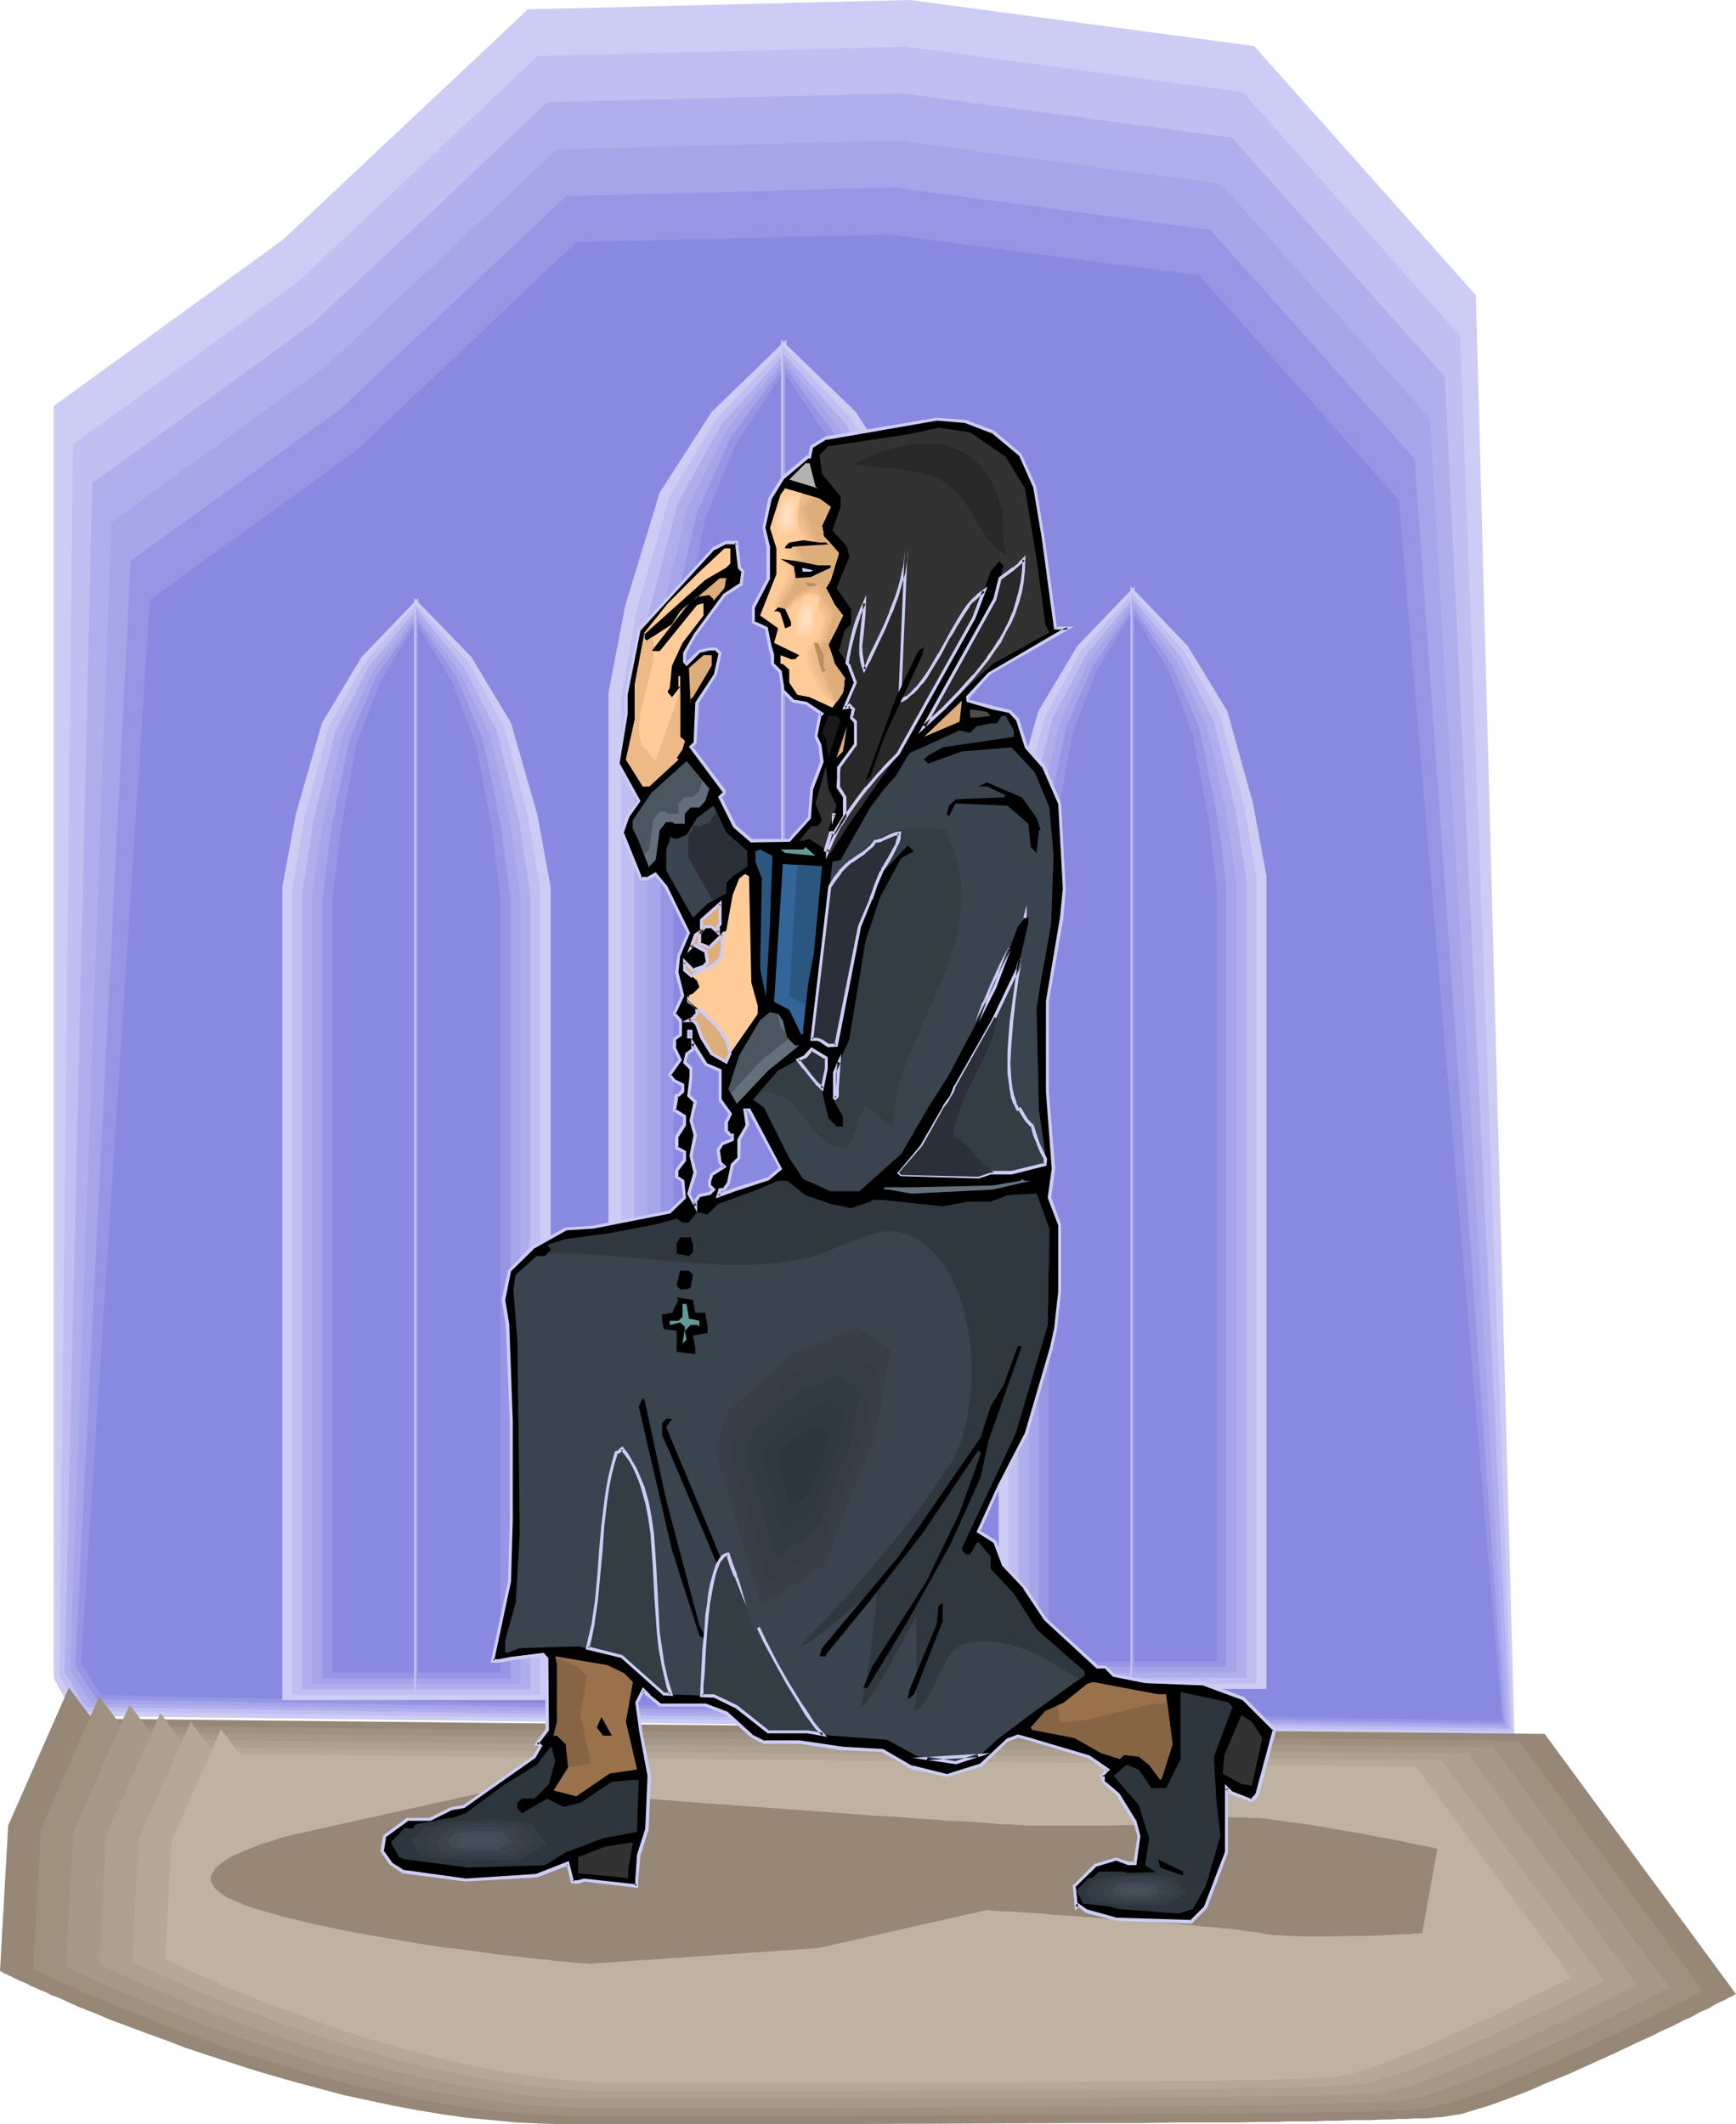 <?xml version="1.0" encoding="UTF-8" standalone="no"?>
<svg
   version="1.0"
   width="127.251mm"
   height="155.668mm"
   id="svg167"
   sodipodi:docname="Woman with Rosary.wmf"
   xmlns:inkscape="http://www.inkscape.org/namespaces/inkscape"
   xmlns:sodipodi="http://sodipodi.sourceforge.net/DTD/sodipodi-0.dtd"
   xmlns="http://www.w3.org/2000/svg"
   xmlns:svg="http://www.w3.org/2000/svg">
  <sodipodi:namedview
     id="namedview167"
     pagecolor="#ffffff"
     bordercolor="#000000"
     borderopacity="0.25"
     inkscape:showpageshadow="2"
     inkscape:pageopacity="0.0"
     inkscape:pagecheckerboard="0"
     inkscape:deskcolor="#d1d1d1"
     inkscape:document-units="mm" />
  <defs
     id="defs1">
    <pattern
       id="WMFhbasepattern"
       patternUnits="userSpaceOnUse"
       width="6"
       height="6"
       x="0"
       y="0" />
  </defs>
  <path
     style="fill:#ccccf4;fill-opacity:1;fill-rule:evenodd;stroke:none"
     d="M 21.332,475.239 419.539,480.249 408.873,81.765 347.461,12.766 252.111,0 146.257,2.585 78.381,66.414 14.868,112.467 v 352.592 h 0.162 l 0.162,0.323 0.162,0.323 0.323,0.485 0.323,0.646 0.323,0.646 0.97,1.616 2.101,3.393 0.97,1.454 0.485,0.646 z"
     id="path1" />
  <path
     style="fill:#bfbff2;fill-opacity:1;fill-rule:evenodd;stroke:none"
     d="M 22.625,473.947 418.892,479.602 404.509,93.076 374.45,59.304 344.39,25.531 297.685,19.229 250.98,12.927 149.004,15.513 115.713,46.861 82.583,78.049 20.201,123.132 16.484,464.09 v 0 l 0.162,0.323 0.162,0.323 0.323,0.485 0.323,0.646 0.485,0.646 0.808,1.616 2.101,3.393 0.97,1.293 0.323,0.646 z"
     id="path2" />
  <path
     style="fill:#afafed;fill-opacity:1;fill-rule:evenodd;stroke:none"
     d="m 24.08,472.816 394.166,5.979 -17.939,-374.407 -58.988,-66.252 -91.471,-12.281 -98.259,2.424 -32.484,30.864 -32.645,30.541 -30.383,22.138 -30.544,21.976 -7.596,329.323 v 0 l 0.162,0.323 0.162,0.323 0.323,0.485 0.323,0.646 0.485,0.646 0.808,1.454 1.939,3.393 1.131,1.454 0.323,0.485 z"
     id="path3" />
  <path
     style="fill:#a5a5ea;fill-opacity:1;fill-rule:evenodd;stroke:none"
     d="M 25.373,471.846 417.438,478.148 396.105,115.861 338.249,50.901 248.717,38.943 154.337,41.367 90.501,101.318 30.867,144.624 19.393,462.312 h 0.162 l 0.162,0.162 0.162,0.485 0.162,0.323 0.808,1.293 0.808,1.616 1.939,3.07 0.97,1.454 0.485,0.485 z"
     id="path4" />
  <path
     style="fill:#9696e5;fill-opacity:1;fill-rule:evenodd;stroke:none"
     d="m 26.827,470.715 389.964,6.787 -24.888,-350.33 -28.282,-31.833 -28.282,-31.672 -87.754,-11.796 -45.251,1.293 -45.412,1.131 -62.22,58.658 -29.251,21.33 -29.251,21.007 -15.353,305.892 0.162,0.162 v 0.162 l 0.323,0.485 0.162,0.323 0.323,0.646 0.323,0.646 0.97,1.454 1.939,3.07 0.97,1.454 0.323,0.646 z"
     id="path5" />
  <path
     style="fill:#8989e2;fill-opacity:1;fill-rule:evenodd;stroke:none"
     d="M 28.12,469.584 416.145,476.694 387.54,138.484 332.27,76.271 246.455,64.96 159.67,67.06 98.744,124.748 41.534,166.116 22.464,460.373 v 0 l 0.162,0.323 0.162,0.323 0.162,0.485 0.323,0.485 0.485,0.646 0.808,1.454 1.939,3.07 0.808,1.293 0.485,0.485 z"
     id="path6" />
  <path
     style="fill:#ccccf4;fill-opacity:1;fill-rule:evenodd;stroke:none"
     d="M 115.874,165.631 V 470.877 H 78.219 V 245.619 l 3.717,-20.037 7.272,-25.37 10.989,-18.26 z"
     id="path7" />
  <path
     style="fill:#bfbff2;fill-opacity:1;fill-rule:evenodd;stroke:none"
     d="M 115.713,167.085 V 469.422 H 80.966 V 246.265 l 3.394,-19.714 3.394,-12.604 3.232,-12.604 10.181,-18.098 7.272,-8.08 z"
     id="path8" />
  <path
     style="fill:#afafed;fill-opacity:1;fill-rule:evenodd;stroke:none"
     d="M 115.551,168.54 V 467.968 H 83.714 V 247.073 l 1.616,-9.857 1.454,-9.857 6.141,-24.885 4.687,-8.888 4.525,-8.888 6.788,-8.08 z"
     id="path9" />
  <path
     style="fill:#a5a5ea;fill-opacity:1;fill-rule:evenodd;stroke:none"
     d="M 115.389,170.155 V 466.352 H 86.461 V 247.881 l 1.454,-9.857 1.454,-9.695 5.495,-24.723 4.202,-8.726 4.202,-8.888 5.98,-7.918 z"
     id="path10" />
  <path
     style="fill:#9696e5;fill-opacity:1;fill-rule:evenodd;stroke:none"
     d="M 115.228,171.61 V 464.898 H 89.37 V 248.527 l 2.424,-19.229 5.01,-24.4 7.434,-17.613 z"
     id="path11" />
  <path
     style="fill:#8989e2;fill-opacity:1;fill-rule:evenodd;stroke:none"
     d="M 114.904,173.226 V 463.282 H 92.118 V 249.173 l 2.263,-19.068 4.363,-24.077 6.626,-17.29 z"
     id="path12" />
  <path
     style="fill:#ccccf4;fill-opacity:1;fill-rule:evenodd;stroke:none"
     d="m 114.743,165.631 v 305.246 h 37.817 V 245.619 l -3.717,-20.037 -7.272,-25.37 -10.989,-18.26 z"
     id="path13" />
  <path
     style="fill:#bfbff2;fill-opacity:1;fill-rule:evenodd;stroke:none"
     d="M 114.904,167.085 V 469.422 h 34.746 V 246.265 l -1.616,-9.857 -1.616,-9.857 -3.394,-12.604 -3.394,-12.604 -10.02,-18.098 -7.434,-8.08 -3.555,-4.04 z"
     id="path14" />
  <path
     style="fill:#afafed;fill-opacity:1;fill-rule:evenodd;stroke:none"
     d="m 115.228,168.54 v 299.428 h 31.676 V 247.073 l -1.616,-9.857 -1.454,-9.857 -6.141,-24.885 -4.687,-8.888 -4.525,-8.888 -6.626,-8.08 z"
     id="path15" />
  <path
     style="fill:#a5a5ea;fill-opacity:1;fill-rule:evenodd;stroke:none"
     d="m 115.389,170.155 v 296.197 h 28.767 V 247.881 l -2.747,-19.553 -2.747,-12.281 -2.909,-12.443 -8.404,-17.613 -5.98,-7.918 z"
     id="path16" />
  <path
     style="fill:#9696e5;fill-opacity:1;fill-rule:evenodd;stroke:none"
     d="M 115.551,171.61 V 464.898 H 141.409 V 248.527 l -1.293,-9.695 -1.293,-9.534 -2.424,-12.281 -2.586,-12.119 -7.434,-17.613 -5.333,-7.756 z"
     id="path17" />
  <path
     style="fill:#8989e2;fill-opacity:1;fill-rule:evenodd;stroke:none"
     d="m 115.713,173.226 v 290.056 h 22.949 V 249.173 l -2.263,-19.068 -4.525,-24.077 -6.626,-17.29 z"
     id="path18" />
  <path
     style="fill:#ccccf4;fill-opacity:1;fill-rule:evenodd;stroke:none"
     d="M 217.85,94.046 V 467.806 H 168.559 V 191.97 l 4.687,-24.4 9.535,-31.187 14.383,-22.3 z"
     id="path19" />
  <path
     style="fill:#bfbff2;fill-opacity:1;fill-rule:evenodd;stroke:none"
     d="M 217.688,95.824 V 466.029 H 172.114 V 192.94 l 2.263,-12.119 2.101,-12.281 4.525,-15.351 4.363,-15.351 6.626,-11.15 6.626,-10.827 z"
     id="path20" />
  <path
     style="fill:#afafed;fill-opacity:1;fill-rule:evenodd;stroke:none"
     d="M 217.527,97.763 V 464.09 H 175.67 V 193.748 l 4.04,-23.915 4.04,-15.351 4.04,-15.19 12.121,-21.815 8.889,-9.857 z"
     id="path21" />
  <path
     style="fill:#a5a5ea;fill-opacity:1;fill-rule:evenodd;stroke:none"
     d="M 217.203,99.702 V 462.312 H 179.387 V 194.556 l 1.778,-11.796 1.939,-11.796 3.717,-15.19 3.555,-15.028 10.989,-21.653 z"
     id="path22" />
  <path
     style="fill:#9696e5;fill-opacity:1;fill-rule:evenodd;stroke:none"
     d="M 217.042,101.479 V 460.373 H 183.104 V 195.525 l 3.232,-23.592 6.626,-29.733 4.848,-10.665 4.848,-10.827 7.111,-9.534 z"
     id="path23" />
  <path
     style="fill:#8989e2;fill-opacity:1;fill-rule:evenodd;stroke:none"
     d="M 216.719,103.418 V 458.596 H 186.659 V 196.495 l 2.909,-23.269 5.818,-29.733 8.727,-21.007 z"
     id="path24" />
  <path
     style="fill:#ccccf4;fill-opacity:1;fill-rule:evenodd;stroke:none"
     d="M 216.395,94.046 V 467.806 h 49.453 V 191.97 l -4.848,-24.4 -9.535,-31.187 -14.383,-22.3 z"
     id="path25" />
  <path
     style="fill:#bfbff2;fill-opacity:1;fill-rule:evenodd;stroke:none"
     d="M 216.719,95.824 V 466.029 h 45.574 V 192.94 l -2.263,-12.119 -2.263,-12.281 -8.889,-30.702 -6.464,-11.15 -6.626,-10.827 -9.535,-10.019 z"
     id="path26" />
  <path
     style="fill:#afafed;fill-opacity:1;fill-rule:evenodd;stroke:none"
     d="M 216.88,97.763 V 464.09 h 41.534 V 193.748 l -3.879,-23.915 -4.04,-15.351 -4.04,-15.19 -12.121,-21.815 -8.727,-9.857 z"
     id="path27" />
  <path
     style="fill:#a5a5ea;fill-opacity:1;fill-rule:evenodd;stroke:none"
     d="m 217.203,99.702 v 362.61 h 37.655 V 194.556 l -3.555,-23.592 -7.434,-30.218 -5.333,-10.827 -5.656,-10.827 -3.879,-4.848 -3.879,-4.848 z"
     id="path28" />
  <path
     style="fill:#9696e5;fill-opacity:1;fill-rule:evenodd;stroke:none"
     d="M 217.527,101.479 V 460.373 H 251.303 V 195.525 l -3.232,-23.592 -6.626,-29.733 -5.01,-10.665 -4.848,-10.827 -7.111,-9.534 z"
     id="path29" />
  <path
     style="fill:#8989e2;fill-opacity:1;fill-rule:evenodd;stroke:none"
     d="m 217.527,103.418 v 355.177 h 30.221 V 196.495 l -3.071,-23.269 -5.818,-29.733 -8.727,-21.007 z"
     id="path30" />
  <path
     style="fill:#ccccf4;fill-opacity:1;fill-rule:evenodd;stroke:none"
     d="M 314.331,162.399 V 467.806 H 276.676 V 242.548 l 3.717,-20.037 7.272,-25.531 10.828,-18.098 z"
     id="path31" />
  <path
     style="fill:#bfbff2;fill-opacity:1;fill-rule:evenodd;stroke:none"
     d="M 314.169,164.015 V 466.352 H 279.423 V 243.195 l 1.778,-9.857 1.616,-9.857 6.788,-25.208 5.01,-9.049 5.01,-9.049 7.272,-8.08 z"
     id="path32" />
  <path
     style="fill:#afafed;fill-opacity:1;fill-rule:evenodd;stroke:none"
     d="M 314.008,165.469 V 464.736 H 282.171 V 243.841 l 1.616,-9.695 1.454,-9.857 3.071,-12.443 3.071,-12.443 4.687,-8.888 4.687,-8.888 z"
     id="path33" />
  <path
     style="fill:#a5a5ea;fill-opacity:1;fill-rule:evenodd;stroke:none"
     d="M 313.846,167.085 V 463.282 H 285.08 V 244.649 l 0.646,-4.848 0.646,-4.848 1.454,-9.695 2.747,-12.281 2.909,-12.443 8.242,-17.613 5.98,-7.918 z"
     id="path34" />
  <path
     style="fill:#9696e5;fill-opacity:1;fill-rule:evenodd;stroke:none"
     d="M 313.684,168.54 V 461.666 H 287.827 V 245.457 l 1.131,-9.695 1.293,-9.534 5.01,-24.562 3.717,-8.726 3.879,-8.564 z"
     id="path35" />
  <path
     style="fill:#8989e2;fill-opacity:1;fill-rule:evenodd;stroke:none"
     d="M 313.361,170.155 V 460.212 H 290.574 V 246.103 l 2.263,-19.068 4.363,-24.077 6.626,-17.29 z"
     id="path36" />
  <path
     style="fill:#ccccf4;fill-opacity:1;fill-rule:evenodd;stroke:none"
     d="m 313.2,162.399 v 305.407 h 37.655 V 242.548 l -3.717,-20.037 -7.111,-25.531 -10.989,-18.098 z"
     id="path37" />
  <path
     style="fill:#bfbff2;fill-opacity:1;fill-rule:evenodd;stroke:none"
     d="m 313.361,164.015 v 302.337 h 34.746 V 243.195 l -3.394,-19.714 -6.626,-25.208 -5.01,-9.049 -5.172,-9.049 -7.272,-8.08 z"
     id="path38" />
  <path
     style="fill:#afafed;fill-opacity:1;fill-rule:evenodd;stroke:none"
     d="m 313.523,165.469 v 299.267 h 31.837 V 243.841 l -3.071,-19.553 -3.071,-12.443 -3.071,-12.443 -9.212,-17.775 z"
     id="path39" />
  <path
     style="fill:#a5a5ea;fill-opacity:1;fill-rule:evenodd;stroke:none"
     d="m 313.846,167.085 v 296.197 h 28.767 V 244.649 l -1.454,-9.695 -1.454,-9.695 -2.586,-12.281 -2.909,-12.443 -4.202,-8.726 -4.202,-8.888 z"
     id="path40" />
  <path
     style="fill:#9696e5;fill-opacity:1;fill-rule:evenodd;stroke:none"
     d="m 314.008,168.54 v 293.126 h 25.696 V 245.457 l -1.131,-9.695 -1.293,-9.534 -5.01,-24.562 -3.717,-8.726 -3.717,-8.564 z"
     id="path41" />
  <path
     style="fill:#8989e2;fill-opacity:1;fill-rule:evenodd;stroke:none"
     d="M 314.169,170.155 V 460.212 h 22.949 V 246.103 l -2.263,-19.068 -4.525,-24.077 -6.626,-17.29 z"
     id="path42" />
  <path
     style="fill:#968777;fill-opacity:1;fill-rule:evenodd;stroke:none"
     d="m 25.534,476.047 402.408,4.201 53.008,72.07 v 0 h -0.162 l -0.162,0.162 h -0.162 l -0.323,0.323 -0.323,0.162 -0.485,0.162 -1.131,0.646 -1.454,0.646 -1.616,0.808 -1.939,1.131 -2.263,0.97 -2.263,1.293 -2.586,1.131 -2.747,1.454 -2.909,1.293 -2.909,1.454 -3.232,1.454 -6.464,3.07 -6.788,3.07 -6.788,3.07 -6.788,2.747 -3.232,1.454 -3.232,1.293 -3.071,1.131 -3.071,1.131 -2.747,0.97 -2.747,0.808 -2.586,0.808 -2.263,0.646 -2.263,0.323 -1.939,0.323 -0.97,0.162 h -1.131 l -1.293,0.162 -1.616,0.162 h -1.778 -1.778 l -2.101,0.162 h -2.263 l -2.424,0.162 h -2.424 l -2.747,0.162 h -2.747 -3.071 l -3.071,0.162 h -3.232 l -3.232,0.162 h -3.555 -3.555 l -3.555,0.162 h -3.879 l -7.757,0.162 h -8.242 -8.404 l -8.889,0.162 h -8.889 -9.212 l -75.957,0.323 h -9.212 -56.563 l -6.626,-0.162 -6.949,-0.323 -6.788,-0.646 -6.949,-0.646 -6.949,-0.97 -6.788,-1.131 -6.949,-1.293 -6.788,-1.454 -6.788,-1.454 -6.626,-1.778 -6.626,-1.778 -6.303,-1.778 -6.464,-1.939 -5.98,-1.939 -5.98,-1.939 -5.818,-1.939 -5.495,-2.101 -5.333,-1.939 -5.172,-1.939 -4.848,-1.778 -4.525,-1.939 -4.202,-1.616 -3.879,-1.778 -1.778,-0.808 -1.778,-0.646 -1.616,-0.808 -1.616,-0.646 -1.454,-0.646 -1.454,-0.646 -1.131,-0.646 -1.293,-0.485 -0.97,-0.485 -1.131,-0.485 -0.808,-0.485 -0.808,-0.323 -0.646,-0.323 -0.485,-0.162 -0.323,-0.323 -0.323,-0.162 H 0 v 0 l 2.263,-40.398 16.807,-38.136 z"
     id="path43" />
  <path
     style="fill:#9e917f;fill-opacity:1;fill-rule:evenodd;stroke:none"
     d="m 33.615,477.987 193.608,2.101 193.608,2.101 50.907,69.161 v 0 l -0.162,0.162 -0.162,0.162 h -0.323 l -0.808,0.485 -1.131,0.646 -1.293,0.646 -1.778,0.808 -1.778,0.97 -2.101,0.97 -2.263,1.131 -2.424,1.293 -2.586,1.293 -2.909,1.293 -2.909,1.454 -2.909,1.293 -6.303,3.07 -6.464,2.909 -6.464,2.909 -6.626,2.747 -3.071,1.293 -3.071,1.293 -3.071,1.131 -2.909,0.97 -2.747,0.97 -2.586,0.808 -2.424,0.646 -2.263,0.646 -2.101,0.485 -1.778,0.323 h -0.97 l -1.131,0.162 h -1.293 l -1.454,0.162 h -1.778 l -1.778,0.162 h -1.939 l -2.101,0.162 h -2.424 -2.424 l -2.424,0.162 h -2.747 -2.909 l -2.909,0.162 h -3.232 l -3.071,0.162 h -3.394 -3.394 -3.555 l -3.717,0.162 h -7.434 l -7.919,0.162 h -8.08 -8.404 l -8.727,0.162 h -8.889 l -73.048,0.323 h -63.189 l -6.464,-0.162 -6.626,-0.323 -6.626,-0.646 -6.626,-0.646 -6.626,-0.97 -6.626,-1.131 -6.626,-1.131 -6.464,-1.454 -6.626,-1.454 -6.303,-1.616 -6.303,-1.616 -6.303,-1.778 -5.98,-1.778 -5.98,-1.939 -5.656,-1.778 -5.495,-1.939 -5.495,-1.939 -5.01,-1.939 -4.848,-1.778 -4.687,-1.939 -4.363,-1.778 -4.04,-1.616 -3.879,-1.616 -1.616,-0.646 -1.778,-0.808 -1.616,-0.646 -1.454,-0.646 -1.454,-0.646 -1.293,-0.646 -1.131,-0.485 -1.131,-0.646 -1.131,-0.485 -0.97,-0.323 -0.808,-0.485 -0.646,-0.323 -0.646,-0.323 -0.485,-0.323 -0.485,-0.162 H 9.373 l -0.162,-0.162 v 0 l 2.101,-38.782 4.04,-9.211 4.04,-9.211 8.08,-18.26 3.071,4.04 z"
     id="path44" />
  <path
     style="fill:#a59989;fill-opacity:1;fill-rule:evenodd;stroke:none"
     d="m 41.857,479.926 371.864,4.04 24.403,33.288 24.403,33.288 v 0 h -0.162 l -0.485,0.323 -0.808,0.323 -0.97,0.485 -1.293,0.808 -1.616,0.646 -1.778,0.97 -1.939,0.97 -2.263,1.131 -2.263,1.131 -2.586,1.293 -2.586,1.293 -2.909,1.293 -2.909,1.454 -5.98,2.747 -12.444,5.656 -6.303,2.585 -3.071,1.293 -2.909,1.131 -2.909,1.131 -2.747,0.97 -2.586,0.97 -2.586,0.808 -2.263,0.646 -2.263,0.485 -1.939,0.485 -1.778,0.323 h -0.97 l -0.97,0.162 h -1.293 l -1.454,0.162 h -1.616 l -1.616,0.162 h -2.101 l -1.939,0.162 h -2.263 -2.263 l -2.424,0.162 h -2.747 -2.586 l -2.909,0.162 h -2.909 l -3.071,0.162 h -3.232 -3.394 -3.394 l -3.394,0.162 h -7.272 l -7.596,0.162 h -7.919 -8.08 l -8.242,0.162 h -8.565 l -69.977,0.323 h -60.765 l -6.303,-0.162 -6.303,-0.323 -6.464,-0.485 -6.303,-0.808 -6.303,-0.808 -6.464,-1.131 -6.303,-1.131 -6.303,-1.293 -6.141,-1.454 -6.141,-1.616 -6.141,-1.616 -5.98,-1.616 -5.656,-1.778 -5.818,-1.778 -5.495,-1.778 -5.333,-1.778 -5.01,-1.939 -5.01,-1.778 -4.687,-1.778 -4.525,-1.778 -4.04,-1.616 -4.04,-1.616 -3.555,-1.616 -3.232,-1.293 -1.616,-0.808 -1.454,-0.646 -1.293,-0.485 -1.293,-0.646 -1.293,-0.485 -0.97,-0.646 -0.97,-0.323 -0.97,-0.485 -0.808,-0.323 -0.646,-0.485 -0.646,-0.162 -0.485,-0.323 -0.485,-0.162 -0.162,-0.162 -0.162,-0.162 h -0.162 l 2.101,-37.166 7.757,-17.613 7.757,-17.613 z"
     id="path45" />
  <path
     style="fill:#ada091;fill-opacity:1;fill-rule:evenodd;stroke:none"
     d="m 49.937,481.865 178.417,1.939 178.256,1.939 46.867,63.828 v 0 l -0.162,0.162 -0.485,0.162 -0.646,0.323 -1.131,0.646 -1.131,0.646 -1.616,0.646 -1.616,0.97 -1.939,0.97 -2.101,0.97 -2.263,1.131 -2.424,1.131 -2.586,1.293 -2.586,1.293 -2.909,1.293 -5.818,2.747 -11.959,5.333 -5.818,2.585 -3.071,1.131 -2.747,1.131 -2.747,1.131 -2.747,0.97 -2.424,0.808 -2.424,0.808 -2.263,0.646 -2.101,0.485 -1.939,0.485 -1.616,0.162 h -0.97 l -0.97,0.162 -1.131,0.162 h -1.454 -1.454 l -1.778,0.162 -1.778,0.162 h -1.939 -2.101 l -2.263,0.162 h -2.424 -2.586 l -2.586,0.162 h -2.586 -2.909 l -3.071,0.162 h -2.909 -3.232 l -6.626,0.162 h -6.949 l -7.272,0.162 h -7.434 -7.757 l -8.08,0.162 h -8.08 l -67.23,0.162 h -58.179 -5.98 l -6.141,-0.323 -6.141,-0.485 -5.98,-0.808 -6.141,-0.808 -6.141,-0.97 -6.141,-1.131 -5.98,-1.293 -5.98,-1.293 -5.98,-1.616 -5.818,-1.454 -5.656,-1.616 -5.495,-1.778 -5.495,-1.616 -5.172,-1.778 -5.172,-1.778 -5.01,-1.778 -4.687,-1.616 -4.525,-1.778 -4.202,-1.616 -4.04,-1.778 -3.717,-1.454 -3.394,-1.454 -3.232,-1.454 -2.909,-1.131 -1.293,-0.646 -1.293,-0.485 -1.131,-0.646 -0.97,-0.485 -0.97,-0.323 -0.808,-0.485 -0.808,-0.323 -0.646,-0.323 -0.646,-0.323 -0.485,-0.162 -0.323,-0.162 -0.323,-0.162 -0.162,-0.162 v 0 l 1.939,-35.712 15.03,-33.773 2.747,3.717 z"
     id="path46" />
  <path
     style="fill:#b5a899;fill-opacity:1;fill-rule:evenodd;stroke:none"
     d="m 58.179,483.965 85.33,0.97 85.33,0.808 170.498,1.778 45.089,61.081 -0.162,0.162 -0.485,0.162 -0.646,0.485 -0.97,0.485 -1.293,0.485 -1.293,0.808 -1.778,0.808 -1.778,0.97 -2.101,0.97 -2.101,1.131 -2.424,1.131 -2.424,1.131 -2.586,1.131 -2.586,1.293 -5.495,2.585 -11.474,5.171 -5.818,2.424 -5.333,2.262 -2.747,0.97 -2.586,0.97 -2.424,0.808 -2.263,0.646 -2.101,0.646 -1.939,0.485 -1.939,0.485 -1.616,0.162 h -0.808 l -0.97,0.162 -1.131,0.162 h -1.293 -1.454 l -1.778,0.162 -1.616,0.162 h -1.939 -1.939 l -2.263,0.162 h -2.263 -2.263 l -2.586,0.162 h -2.586 -2.747 l -5.818,0.162 h -2.909 l -6.303,0.162 h -6.626 l -7.111,0.162 h -7.111 -7.434 l -7.596,0.162 h -7.757 l -64.482,0.162 h -55.755 -5.656 l -5.818,-0.323 -5.818,-0.485 -5.98,-0.646 -5.818,-0.808 -5.818,-0.97 -5.818,-1.131 -5.818,-1.293 -5.656,-1.131 -5.656,-1.454 -5.495,-1.616 -5.495,-1.454 -5.333,-1.616 -5.172,-1.616 -5.01,-1.778 -5.01,-1.616 -4.687,-1.616 -4.525,-1.778 -4.202,-1.616 -4.202,-1.616 -3.717,-1.454 -3.717,-1.454 -3.232,-1.454 -3.071,-1.293 -2.747,-1.293 -1.293,-0.485 -1.131,-0.485 -0.97,-0.646 -1.131,-0.323 -0.97,-0.485 -0.808,-0.323 -0.646,-0.485 -0.646,-0.323 -0.646,-0.162 -0.323,-0.323 h -0.485 l -0.162,-0.162 -0.162,-0.162 v 0 l 0.808,-17.129 0.485,-8.564 0.485,-8.403 14.383,-32.318 z"
     id="path47" />
  <path
     style="fill:#bfb2a3;fill-opacity:1;fill-rule:evenodd;stroke:none"
     d="m 66.422,485.904 325.805,3.393 42.988,58.334 -0.162,0.162 -0.323,0.162 -0.808,0.323 -0.808,0.485 -1.131,0.646 -1.454,0.646 -1.616,0.808 -1.616,0.808 -2.101,0.97 -1.939,0.97 -2.263,1.131 -2.263,1.131 -2.424,1.293 -2.586,1.131 -5.333,2.424 -10.989,5.009 -5.495,2.262 -5.172,2.101 -2.586,0.97 -2.424,0.97 -2.263,0.808 -2.263,0.646 -1.939,0.646 -1.939,0.485 -1.778,0.323 -1.454,0.323 h -0.808 l -0.97,0.162 h -1.131 -1.293 l -1.293,0.162 h -1.616 l -1.616,0.162 h -1.939 -1.778 l -2.101,0.162 h -2.263 l -2.263,0.162 h -2.263 -2.586 -2.586 l -2.747,0.162 -5.656,0.162 h -5.98 -6.464 l -6.626,0.162 h -6.788 -7.111 l -7.272,0.162 h -7.434 l -61.573,0.162 h -53.17 -5.495 l -5.495,-0.323 -5.656,-0.485 -5.495,-0.646 -5.656,-0.808 -5.656,-0.808 -5.495,-1.131 -5.495,-1.131 -5.495,-1.293 -5.333,-1.293 -5.333,-1.454 -5.172,-1.454 -5.172,-1.454 -5.01,-1.616 -4.848,-1.616 -4.525,-1.616 -4.525,-1.616 -4.363,-1.616 -4.04,-1.454 -3.879,-1.616 -3.717,-1.454 -3.555,-1.454 -3.071,-1.293 -2.909,-1.293 -2.586,-1.131 -2.424,-1.131 -0.97,-0.485 -0.97,-0.323 -0.808,-0.485 -0.808,-0.323 -0.646,-0.323 -0.646,-0.323 -0.646,-0.162 -0.323,-0.323 -0.323,-0.162 -0.323,-0.162 h -0.162 v 0 l 1.778,-32.803 13.737,-30.864 z"
     id="path48" />
  <path
     style="fill:#968777;fill-opacity:1;fill-rule:evenodd;stroke:none"
     d="m 139.954,495.115 -57.371,12.766 v 0 h -0.485 l -0.646,0.162 -0.808,0.323 -0.97,0.162 -1.131,0.323 -1.293,0.323 -1.293,0.485 -3.071,0.97 -3.071,1.131 -3.071,1.293 -1.454,0.646 -1.454,0.646 -1.293,0.808 -1.131,0.808 -0.97,0.808 -0.808,0.808 -0.646,0.97 -0.485,0.808 -0.162,0.97 0.162,0.808 0.485,0.97 0.646,0.97 1.131,0.97 0.646,0.485 0.808,0.485 0.808,0.646 0.97,0.323 1.131,0.485 1.131,0.485 1.293,0.646 1.293,0.485 1.616,0.485 1.616,0.485 3.394,0.97 3.555,0.97 7.272,1.778 7.596,1.616 7.596,1.454 7.757,1.293 7.434,1.293 7.434,1.131 3.555,0.323 3.394,0.485 3.394,0.485 3.232,0.485 3.232,0.323 2.909,0.323 2.909,0.323 2.586,0.323 2.424,0.162 2.263,0.323 1.939,0.162 1.939,0.162 1.454,0.162 1.454,0.162 h 0.97 0.808 l 0.323,0.162 h 0.323 l 63.513,-4.363 46.544,-10.503 h 0.323 0.485 l 0.808,0.162 h 1.293 l 1.454,0.162 h 1.778 l 2.101,0.162 2.263,0.162 2.424,0.162 2.747,0.162 2.747,0.323 2.909,0.162 3.071,0.162 3.232,0.323 6.464,0.485 13.414,0.97 6.303,0.485 3.071,0.323 3.071,0.323 2.747,0.162 2.586,0.323 2.424,0.162 2.263,0.323 1.939,0.323 1.778,0.162 1.454,0.162 1.131,0.162 0.97,0.323 1.293,0.162 1.293,0.162 h 1.293 l 3.232,0.162 3.394,0.162 h 3.555 3.717 l 7.434,-0.162 h 3.555 l 3.394,-0.162 3.232,-0.162 h 1.293 l 1.293,-0.162 h 1.293 0.97 l 0.97,-0.162 h 0.808 0.646 l 0.485,-0.162 h 0.323 l 4.202,-23.269 h -0.162 l -0.323,-0.162 -0.646,-0.162 -0.97,-0.162 -1.131,-0.323 -1.293,-0.162 -1.454,-0.323 -1.778,-0.323 -1.939,-0.485 -1.939,-0.323 -2.101,-0.485 -2.263,-0.323 -4.687,-0.97 -5.01,-0.808 -10.181,-1.778 -5.01,-0.646 -2.263,-0.323 -2.424,-0.323 -2.101,-0.323 -2.263,-0.162 h -1.939 l -1.778,-0.162 h -3.232 -1.293 l -1.131,0.162 -0.97,0.162 -1.131,0.323 -2.586,0.323 -2.747,0.162 -3.071,0.323 -3.394,0.162 -3.394,0.162 -7.272,0.323 -7.272,0.162 h -3.555 -3.555 -3.394 -8.404 -1.616 -0.97 -1.131 l -1.454,-0.162 h -1.454 l -1.616,-0.162 h -1.778 l -1.939,-0.162 -2.101,-0.162 -2.101,-0.162 -2.263,-0.162 -2.424,-0.162 -2.424,-0.162 h -2.586 l -2.747,-0.323 -5.495,-0.323 -5.98,-0.485 -6.141,-0.323 -6.303,-0.485 -6.464,-0.485 -6.626,-0.485 -13.252,-0.97 -13.252,-0.97 -6.303,-0.485 -6.303,-0.485 -5.98,-0.485 -5.818,-0.485 -5.333,-0.323 -2.586,-0.162 -2.424,-0.323 -2.424,-0.162 -2.263,-0.162 -2.101,-0.162 -1.939,-0.162 -1.939,-0.162 h -1.778 l -1.616,-0.162 -1.454,-0.162 h -1.293 l -1.131,-0.162 -1.131,-0.162 h -0.808 -0.646 l -0.485,-0.162 z"
     id="path49" />
  <path
     style="fill:#000000;fill-opacity:1;fill-rule:evenodd;stroke:none"
     d="m 190.861,285.532 v 1.778 h 0.485 v -1.778 z m 84.199,-165.792 7.596,6.302 4.04,8.726 2.263,14.382 3.394,24.885 h 3.555 l -21.979,12.604 -5.818,6.464 v 0.97 l 6.949,1.939 4.687,1.131 2.263,2.262 2.424,7.595 4.525,5.171 4.687,10.342 1.131,23.754 -0.646,7.918 -3.879,23.269 v 24.723 l 1.616,21.492 -1.131,8.08 2.909,7.433 v 18.583 l -1.293,10.342 -1.131,5.171 -6.788,23.754 -7.596,14.382 -5.818,12.766 4.687,2.909 2.263,6.302 5.98,6.464 5.656,8.726 14.383,13.089 h 2.263 l 2.263,2.424 8.727,1.778 16.161,0.485 10.989,4.04 8.727,8.726 -4.687,17.29 -0.646,1.131 -0.97,1.131 -5.818,-2.262 -1.293,-1.131 v 17.775 l -5.656,15.19 -4.04,4.04 -20.848,-0.646 -7.919,-2.262 -2.424,-1.778 -0.646,0.646 -0.485,-5.817 5.818,-5.817 5.656,-1.616 3.555,1.131 h 1.616 l 1.131,-7.595 -1.131,-4.04 -4.525,-7.433 -4.202,-3.555 v -1.131 l -0.485,-0.485 1.778,-1.778 -5.172,-3.555 -17.292,-5.171 -2.424,-0.646 -2.909,1.131 -7.434,6.948 -9.373,3.07 -9.697,-2.424 -8.08,-4.525 -10.989,-0.646 -12.121,-1.778 h -9.697 l -3.555,-1.778 -6.949,-6.302 -5.818,-2.262 h -12.606 l -2.909,-2.424 -1.778,-1.616 -1.616,3.393 0.97,8.08 2.424,12.281 -0.646,14.866 -2.263,6.948 -0.485,7.11 v 1.616 l -14.706,-1.616 -1.616,0.485 h -1.616 l -1.131,-5.171 -8.727,3.393 -19.716,1.293 -17.292,-2.424 -3.394,-2.262 -2.424,-3.555 0.646,-4.04 6.303,-4.525 h 6.464 l 5.656,-3.07 3.555,-0.485 19.555,-13.897 1.778,-2.909 -0.646,-0.485 h -0.485 l 2.909,-4.04 v -19.714 l -1.131,-1.131 -8.727,1.131 -3.394,0.646 h -1.778 l 4.525,-21.976 0.646,-17.29 v -27.147 l -1.131,-26.663 -1.131,-6.948 1.616,-8.08 6.464,-6.302 9.212,-5.171 7.596,-0.646 21.171,-4.04 4.202,-4.04 -0.646,-4.686 -1.616,-1.131 v -1.616 l 2.263,-2.909 v -2.424 l -2.263,-1.131 v -2.909 l 2.263,-3.393 v -2.424 l -2.909,-1.616 0.646,-4.04 h 0.485 l 1.131,-1.293 v -1.616 l -2.263,-1.131 -1.293,-1.778 2.909,-4.04 -1.616,-3.555 v -2.101 l 1.616,-1.293 v -4.04 l -1.616,-1.778 2.263,-5.171 -1.616,-6.302 0.485,-4.686 2.909,-6.302 -6.303,-12.766 -2.909,-3.555 -2.424,1.293 h -1.778 l -5.172,-12.766 1.778,-4.525 2.909,-4.201 -5.818,-10.342 2.263,-13.897 v -5.171 l 3.555,-17.937 20.686,-22.623 3.555,-1.616 h 2.909 l 0.646,6.948 0.97,1.131 -0.485,3.393 -4.525,3.07 -8.08,10.827 -2.909,5.171 v 2.424 l 0.485,0.646 3.555,-3.555 2.747,-0.646 h 1.778 l 1.131,1.131 -1.131,5.817 -5.172,8.08 -0.485,10.988 -1.293,1.293 9.373,12.119 v 0.485 l -1.293,1.293 4.202,7.918 4.525,4.04 h 10.505 l 5.656,-6.302 0.485,-8.08 2.909,-7.595 -0.646,-4.525 -1.131,-2.262 1.131,-5.817 0.646,-0.646 -4.525,-2.909 -3.555,-0.646 -2.747,-2.747 -0.646,-5.171 -2.263,-2.262 v -2.424 l -0.646,-2.262 -1.131,-5.171 -3.555,-1.778 v -4.04 l 4.202,-8.08 v -8.726 l -1.131,-5.171 1.616,-8.08 3.555,-5.817 6.949,-5.817 h 0.485 l 0.485,-2.909 4.04,-2.262 30.706,-5.333 8.08,0.808 z m -58.826,203.928 -8.727,-16.159 h -1.131 l 0.646,4.04 -2.263,4.04 v 5.171 l -1.778,1.778 -1.131,5.171 -1.131,1.778 h -1.293 l -0.485,1.616 4.687,-1.616 9.212,-2.909 z m -16.807,-27.147 -4.04,-1.778 -3.394,-5.817 v 1.778 l -1.778,1.131 -0.485,2.424 1.616,1.616 v 2.424 l -0.485,5.171 1.778,1.778 -1.293,5.171 1.293,4.04 -1.293,5.656 1.293,4.686 -1.778,5.817 1.778,3.555 v -1.293 l 1.131,-1.778 2.747,-0.485 1.131,-1.131 -1.131,-1.131 v -1.293 l 0.646,-1.616 3.555,-2.262 -1.293,-1.131 -0.485,-3.555 1.131,-1.778 2.909,-1.131 v -1.131 h -0.646 l -1.131,-1.293 v -2.101 l 1.131,-2.424 -2.909,-4.04 z"
     id="path50" />
  <path
     style="fill:#ccccf4;fill-opacity:1;fill-rule:evenodd;stroke:none"
     d="m 190.376,285.208 v 2.424 h 1.454 v -2.424 h -1.454 l 0.485,0.808 h 0.485 l -0.323,-0.485 v 1.778 l 0.323,-0.485 h -0.485 l 0.323,0.485 v -1.778 l -0.323,0.485 z"
     id="path51" />
  <path
     style="fill:#ccccf4;fill-opacity:1;fill-rule:evenodd;stroke:none"
     d="m 274.898,120.062 v 0 l 7.596,6.302 -0.162,-0.162 3.879,8.726 v -0.162 l 2.424,14.382 3.394,25.208 h 3.879 l -0.323,-0.808 -21.817,12.766 -6.141,6.625 0.162,1.454 7.111,2.101 4.687,0.97 -0.162,-0.162 2.263,2.424 -0.162,-0.162 2.424,7.595 4.687,5.333 v -0.162 l 4.525,10.342 v -0.162 l 1.293,23.754 v -0.162 l -0.808,8.08 -3.879,23.108 v 25.047 l 1.616,21.492 v -0.162 l -1.131,8.08 2.909,7.595 v -0.162 18.583 0 l -1.131,10.342 v -0.162 l -1.131,5.171 -6.949,23.754 v 0 l -7.434,14.382 -5.98,13.089 4.848,3.07 -0.162,-0.162 2.424,6.464 5.98,6.302 h -0.162 l 5.818,8.726 14.545,13.412 h 2.424 l -0.323,-0.162 2.424,2.424 8.889,1.778 v 0 l 16.161,0.646 h -0.162 l 10.989,4.04 -0.162,-0.162 8.727,8.726 -0.162,-0.485 -4.687,17.452 0.162,-0.162 -0.646,1.131 v -0.162 l -0.97,1.131 h 0.485 l -5.818,-2.262 h 0.162 l -1.939,-1.939 v 18.906 -0.162 l -5.818,15.19 0.162,-0.162 -4.04,4.04 0.323,-0.162 -20.848,-0.646 h 0.162 l -8.08,-2.262 0.162,0.162 -2.747,-1.939 -0.808,0.808 0.808,0.323 -0.646,-5.817 -0.162,0.323 5.98,-5.817 -0.323,0.162 5.818,-1.778 h -0.162 l 3.394,1.293 h 2.263 l 1.131,-8.08 -1.131,-4.201 -4.687,-7.595 -4.202,-3.555 0.162,0.323 v -1.293 l -0.646,-0.646 v 0.646 l 2.101,-2.101 -5.656,-3.878 -17.454,-5.171 -2.424,-0.646 -3.071,1.131 -7.596,7.11 0.162,-0.162 -9.212,2.909 h 0.162 l -9.697,-2.424 v 0.162 l -8.08,-4.686 -11.151,-0.646 v 0 l -12.121,-1.778 h -9.697 l 0.162,0.162 -3.555,-1.778 h 0.162 l -6.949,-6.302 -5.98,-2.262 h -12.767 0.323 l -3.071,-2.424 h 0.162 l -2.101,-2.101 -2.101,4.201 1.131,8.241 2.263,12.119 v 0 l -0.646,14.866 v -0.162 l -2.263,7.11 -0.485,6.948 v 1.778 l 0.485,-0.485 -14.706,-1.616 -1.778,0.485 h 0.162 -1.616 l 0.485,0.323 -1.454,-5.656 -9.05,3.555 h 0.162 l -19.716,1.293 h 0.162 l -17.454,-2.424 0.323,0.162 -3.555,-2.262 h 0.162 l -2.424,-3.393 0.162,0.323 0.646,-4.04 -0.323,0.323 6.464,-4.686 h -0.323 6.464 l 5.818,-2.909 h -0.162 l 3.717,-0.646 19.716,-13.897 1.939,-3.393 -0.97,-0.808 h -0.646 l 0.323,0.646 3.071,-4.04 -0.162,-20.037 -1.293,-1.454 -9.05,1.131 -3.394,0.646 h 0.162 -1.778 l 0.323,0.485 4.687,-21.976 0.485,-17.29 v -27.147 l -0.97,-26.663 v -0.162 l -1.131,-6.787 v 0.162 l 1.616,-8.08 -0.162,0.162 6.464,-6.302 h -0.162 l 9.212,-5.171 h -0.162 l 7.596,-0.485 21.332,-4.201 4.363,-4.201 -0.485,-5.009 -1.939,-1.293 0.323,0.323 v -1.616 l -0.162,0.162 2.263,-2.909 v -2.747 l -2.424,-1.293 0.323,0.323 v -2.909 l -0.162,0.323 2.263,-3.555 v -2.747 l -3.071,-1.939 0.323,0.485 0.646,-3.878 -0.485,0.323 0.646,-0.162 1.454,-1.293 v -2.262 l -2.586,-1.293 0.162,0.162 -1.293,-1.616 v 0.485 l 3.071,-4.363 -1.778,-3.717 0.162,0.162 v -2.101 l -0.323,0.323 1.939,-1.454 v -4.363 l -1.778,-1.939 v 0.485 l 2.424,-5.171 -1.616,-6.625 v 0.162 l 0.485,-4.525 v 0 l 2.747,-6.464 -6.303,-12.927 -3.232,-3.878 -2.586,1.454 0.162,-0.162 h -1.778 l 0.485,0.323 -5.172,-12.766 v 0.323 l 1.616,-4.525 v 0 l 3.071,-4.363 -5.818,-10.503 v 0.323 l 2.263,-13.897 v -5.333 0 l 3.555,-17.775 -0.162,0.162 20.686,-22.623 v 0.162 l 3.394,-1.778 -0.162,0.162 h 2.909 l -0.485,-0.485 0.808,7.11 1.131,1.293 -0.162,-0.485 -0.485,3.555 0.162,-0.323 -4.687,3.07 -8.08,10.988 v 0 l -3.071,5.332 v 2.585 l 0.97,1.131 3.879,-3.878 -0.323,0.162 2.909,-0.646 -3.071,-0.162 -3.717,3.555 h 0.646 l -0.485,-0.646 v 0.323 -2.424 0.323 l 2.909,-5.332 v 0.162 l 8.08,-10.988 -0.162,0.162 4.848,-3.07 0.485,-3.878 -1.131,-1.293 0.162,0.162 -0.808,-7.272 h -3.394 l -3.555,1.778 -20.848,22.784 -3.555,17.937 v 5.333 0 l -2.263,14.058 5.818,10.342 v -0.323 l -3.071,4.201 -1.616,4.686 5.333,13.25 h 2.101 l 2.424,-1.293 -0.485,-0.162 2.909,3.555 -0.162,-0.162 6.303,12.766 v -0.323 l -2.747,6.464 -0.646,4.686 1.778,6.464 v -0.323 l -2.424,5.332 1.778,2.101 v -0.323 4.04 l 0.162,-0.323 -1.778,1.293 -0.162,2.585 1.778,3.555 v -0.485 l -3.071,4.363 1.454,1.939 2.424,1.293 -0.162,-0.323 v 1.616 -0.323 l -1.131,1.293 0.323,-0.162 h -0.97 l -0.646,4.686 3.071,1.939 -0.162,-0.485 v 2.424 -0.323 l -2.263,3.555 v 3.393 l 2.586,1.293 -0.323,-0.485 v 2.424 -0.323 l -2.263,3.07 v 1.939 l 1.939,1.293 -0.162,-0.323 0.485,4.686 0.162,-0.323 -4.202,4.04 0.323,-0.162 -21.332,4.201 -7.596,0.485 -9.373,5.171 -6.464,6.625 -1.778,8.241 1.131,6.948 v 0 l 1.131,26.663 v 27.147 l -0.485,17.29 v -0.162 l -4.848,22.623 h 2.424 l 3.394,-0.646 8.727,-1.131 -0.323,-0.162 1.131,1.131 -0.162,-0.323 v 19.714 l 0.162,-0.323 -3.394,4.686 h 1.293 -0.323 l 0.646,0.485 -0.162,-0.485 -1.616,2.909 0.162,-0.162 -19.716,13.897 0.162,-0.162 -3.555,0.646 -5.818,2.909 h 0.323 -6.626 l -6.464,4.848 -0.808,4.363 2.586,3.717 3.555,2.424 17.454,2.262 19.878,-1.131 8.727,-3.393 -0.646,-0.323 1.293,5.333 1.939,0.162 1.778,-0.646 h -0.162 l 15.03,1.778 v -2.101 0 l 0.646,-6.948 v 0 l 2.263,-7.11 0.646,-15.028 -2.424,-12.119 -1.131,-8.08 v 0.162 l 1.778,-3.393 -0.808,0.162 1.778,1.616 v 0 l 3.071,2.585 h 12.767 -0.162 l 5.818,2.262 -0.162,-0.162 7.111,6.464 3.555,1.778 h 9.858 v 0 l 11.959,1.778 h 0.162 l 10.989,0.485 h -0.162 l 8.08,4.686 9.858,2.262 9.697,-2.909 7.434,-7.11 v 0.162 l 2.747,-1.131 h -0.323 l 2.424,0.646 17.292,5.171 -0.162,-0.162 5.172,3.717 v -0.808 l -1.939,2.101 0.646,0.808 -0.162,-0.323 0.162,1.293 4.202,3.717 -0.162,-0.162 4.687,7.595 v -0.162 l 1.131,4.04 v -0.162 l -1.131,7.595 0.323,-0.485 h -1.616 v 0 l -3.555,-1.131 -5.98,1.778 -5.98,5.979 0.646,6.948 1.293,-1.293 -0.646,0.162 2.424,1.778 8.242,2.101 21.009,0.808 4.202,-4.201 5.818,-15.351 v -17.937 l -0.808,0.323 1.293,1.293 6.141,2.262 1.454,-1.293 0.646,-1.131 4.687,-17.775 -8.889,-8.888 -11.313,-4.201 -16.161,-0.485 h 0.162 l -8.727,-1.778 0.162,0.162 -2.424,-2.424 h -2.424 0.323 l -14.383,-13.089 v 0 l -5.656,-8.726 h -0.162 l -5.818,-6.464 0.162,0.162 -2.424,-6.464 -4.687,-2.909 0.162,0.485 5.656,-12.766 7.596,-14.382 6.949,-23.754 1.131,-5.171 v -0.162 l 1.131,-10.342 v 0 -18.583 l -2.747,-7.595 v 0.162 l 1.131,-8.08 -1.778,-21.492 v 0 -24.723 0 l 4.04,-23.108 0.646,-8.08 v 0 l -1.293,-23.915 -4.525,-10.503 -4.687,-5.171 v 0.162 l -2.424,-7.756 -2.424,-2.424 -4.687,-1.131 -6.949,-1.778 0.323,0.323 v -0.97 l -0.162,0.323 5.818,-6.464 h -0.162 l 23.433,-13.412 h -5.172 l 0.485,0.323 -3.394,-24.723 -2.424,-14.543 -4.04,-8.888 -7.596,-6.464 z"
     id="path52" />
  <path
     style="fill:#ccccf4;fill-opacity:1;fill-rule:evenodd;stroke:none"
     d="m 196.679,180.174 h -0.162 1.778 l -0.323,-0.162 1.131,1.131 v -0.323 l -1.293,5.817 0.162,-0.162 -5.333,8.08 -0.485,11.15 0.162,-0.323 -1.454,1.454 9.373,12.604 v -0.323 0.485 l 0.162,-0.323 -1.454,1.454 4.202,8.403 4.848,4.201 10.828,-0.162 5.818,-6.464 0.646,-8.241 v 0.162 l 2.909,-7.595 -0.646,-4.848 -1.131,-2.424 v 0.323 l 1.131,-5.817 -0.162,0.323 0.97,-0.97 -4.848,-3.232 -3.717,-0.646 h 0.162 l -2.747,-2.747 0.162,0.323 -0.808,-5.494 -2.263,-2.262 0.162,0.323 v -2.585 l -0.646,-2.262 v 0.162 l -1.131,-5.494 -3.879,-1.778 0.323,0.323 v -4.04 0.162 l 4.202,-8.08 v -8.888 l -1.293,-5.333 v 0.162 l 1.778,-8.08 -0.162,0.323 3.555,-5.817 v 0 l 6.949,-5.817 -0.323,0.162 h 0.808 l 0.646,-3.232 -0.162,0.323 3.879,-2.424 v 0.162 l 30.544,-5.332 v 0 l 7.919,0.646 h -0.162 l 7.596,2.909 0.485,-0.808 -7.757,-2.909 -8.08,-0.646 -30.867,5.171 -4.202,2.585 -0.646,2.909 0.485,-0.323 h -0.646 l -7.111,5.979 -3.717,5.979 -1.616,8.241 1.131,5.333 v -0.162 8.726 l 0.162,-0.162 -4.202,8.08 v 4.525 l 3.717,1.778 -0.162,-0.323 0.97,5.171 v 0.162 l 0.646,2.262 v -0.162 l 0.162,2.585 2.263,2.424 -0.162,-0.323 0.808,5.333 2.909,3.07 3.717,0.646 -0.162,-0.162 4.363,3.07 v -0.808 l -0.646,0.808 -1.131,5.979 1.131,2.424 v -0.162 l 0.485,4.686 v -0.162 l -2.747,7.433 -0.646,8.241 0.162,-0.323 -5.656,6.302 0.323,-0.162 h -10.505 l 0.323,0.162 -4.687,-4.04 0.162,0.162 -4.04,-8.08 -0.162,0.646 1.293,-1.454 v -0.808 l -9.212,-12.281 -0.162,0.646 1.293,-1.454 0.646,-11.15 -0.162,0.323 5.172,-8.241 1.293,-5.979 -1.454,-1.454 h -1.939 l -2.909,0.646 z"
     id="path53" />
  <path
     style="fill:#ccccf4;fill-opacity:1;fill-rule:evenodd;stroke:none"
     d="m 216.719,323.829 -8.889,-16.805 h -1.939 l 0.646,4.525 0.162,-0.162 -2.424,4.201 v 5.171 l 0.162,-0.323 -1.939,1.939 -1.131,5.333 0.162,-0.323 -1.293,1.778 0.485,-0.162 -1.616,0.162 -0.808,2.747 5.333,-1.939 9.373,-3.07 3.717,-3.07 -0.808,-0.485 -3.394,2.909 0.162,-0.162 -9.212,2.909 -4.687,1.778 0.646,0.485 0.485,-1.616 -0.485,0.323 1.454,-0.162 1.293,-1.939 1.131,-5.171 v 0.162 l 1.778,-1.939 0.162,-5.333 -0.162,0.323 2.424,-4.363 -0.646,-4.201 -0.485,0.485 h 1.131 l -0.323,-0.162 8.727,16.159 v -0.485 z"
     id="path54" />
  <path
     style="fill:#ccccf4;fill-opacity:1;fill-rule:evenodd;stroke:none"
     d="m 199.911,296.197 -4.202,-1.778 h 0.162 l -4.363,-6.948 v 3.232 l 0.162,-0.323 -1.778,1.293 -0.646,2.747 1.778,1.778 v -0.323 2.424 -0.162 l -0.646,5.494 1.939,1.939 -0.162,-0.485 -1.131,5.333 1.131,4.04 v -0.162 l -1.131,5.817 1.131,4.848 v -0.323 l -1.778,5.979 2.747,5.171 v -2.909 l -0.162,0.162 1.131,-1.616 -0.323,0.162 3.071,-0.646 1.454,-1.454 -1.454,-1.454 0.162,0.323 v -1.293 0.162 l 0.646,-1.778 -0.323,0.323 4.04,-2.585 -1.616,-1.454 0.162,0.162 -0.485,-3.393 v 0.162 l 0.97,-1.616 -0.162,0.162 3.071,-1.293 v -1.939 h -0.97 l 0.323,0.162 -1.131,-1.293 0.162,0.323 v -2.101 l -0.162,0.162 1.293,-2.747 -2.909,-4.04 v 0.162 -8.403 l -0.808,0.323 v 8.241 l 2.909,4.04 v -0.485 l -1.293,2.585 v 2.424 l 1.454,1.454 h 0.808 l -0.485,-0.323 v 1.131 l 0.323,-0.323 -2.909,1.131 -1.454,2.101 0.646,3.717 1.293,1.293 v -0.808 l -3.555,2.424 -0.646,1.939 v 1.454 l 1.131,1.293 v -0.646 l -1.131,1.131 0.323,-0.162 -3.071,0.646 -1.293,1.939 v 1.454 l 0.808,-0.323 -1.778,-3.393 v 0.323 l 1.939,-5.979 -1.293,-4.686 v 0.162 l 1.293,-5.817 -1.293,-4.201 v 0.323 l 1.293,-5.494 -1.939,-1.939 v 0.485 l 0.646,-5.333 v 0 -2.585 l -1.778,-1.778 v 0.323 l 0.646,-2.262 -0.323,0.323 1.939,-1.454 v -1.939 l -0.808,0.323 3.717,5.817 4.04,1.778 -0.162,-0.323 z"
     id="path55" />
  <path
     style="fill:#323232;fill-opacity:1;fill-rule:evenodd;stroke:none"
     d="m 278.615,126.526 5.333,8.726 3.232,19.553 2.424,18.098 1.131,2.262 -15.676,8.726 -19.07,17.29 19.716,-35.227 2.263,-9.372 -1.131,-1.131 -2.424,2.909 -4.525,12.766 -21.332,38.136 -13.252,18.906 -5.172,8.08 -5.818,-3.878 -1.778,0.485 h -1.131 l 3.394,-4.04 h 1.778 l 1.131,-1.616 -1.778,-4.686 2.909,-10.342 0.646,6.302 2.263,4.686 -2.263,6.787 0.646,0.646 h 1.131 l 2.747,-4.525 v -5.171 l -2.263,-3.555 0.646,-4.686 4.525,-6.302 v -6.464 l -1.131,-1.131 0.646,-2.262 -1.131,-1.131 -0.646,0.646 h -0.646 l 2.909,-6.948 -1.616,-4.686 -2.909,-4.04 1.616,-5.817 1.778,-1.616 v -4.201 l -4.04,-5.817 3.555,-8.564 -0.646,-2.909 -4.04,-4.525 2.263,-6.464 v -2.909 l -5.172,-6.302 -0.646,-5.171 2.424,-2.424 22.464,-3.393 8.08,-1.778 8.727,1.293 z"
     id="path56" />
  <path
     style="fill:#282828;fill-opacity:1;fill-rule:evenodd;stroke:none"
     d="m 230.94,225.743 v -0.162 z m 1.293,-7.756 0.162,-2.585 v -1.454 -1.293 l 4.525,-6.302 v -6.464 l -1.131,-1.131 0.646,-2.262 -1.131,-1.131 -0.646,0.646 h -0.646 l 2.909,-6.948 -1.616,-4.686 -0.646,-0.808 0.808,-4.525 1.131,-4.363 0.646,-1.939 0.646,-1.939 0.808,-1.939 0.808,-1.778 -0.162,2.101 -0.162,2.424 -0.485,4.848 -0.162,2.424 v 2.262 l 0.323,2.262 0.323,0.97 0.323,0.97 0.808,-1.616 0.323,-0.97 0.485,-0.808 0.97,-1.939 0.97,-1.939 1.778,-4.04 1.939,-4.363 1.616,-4.525 0.808,-2.262 0.485,-2.262 0.646,-2.101 0.323,-2.262 0.323,-2.101 v -2.101 l -1.778,41.367 0.646,0.646 1.293,-0.97 1.454,-1.131 1.293,-1.293 1.293,-1.616 1.293,-1.778 1.293,-1.939 2.424,-4.04 2.424,-4.363 1.131,-1.939 1.131,-2.101 1.131,-1.939 1.131,-1.616 1.131,-1.616 1.131,-1.293 0.646,-0.646 0.808,-0.646 1.778,-1.454 -2.747,7.433 -21.009,37.651 -3.071,3.07 -2.909,3.232 -2.747,3.232 -2.586,3.232 -2.424,3.393 -2.263,3.555 -1.939,3.555 -1.616,3.878 v -0.162 l -0.646,-0.323 0.808,-2.424 0.646,-2.424 h 1.131 l 2.747,-4.525 v -5.171 z m 44.928,-57.688 -1.454,5.656 -19.716,35.227 5.333,-4.848 4.363,-4.525 4.202,-4.686 1.939,-2.424 1.939,-2.262 1.616,-2.424 1.616,-2.585 1.454,-2.585 1.293,-2.585 1.131,-2.585 0.97,-2.909 0.808,-2.747 0.646,-2.909 0.323,-3.07 v -3.07 l -1.293,1.131 -1.616,1.454 z"
     id="path57" />
  <path
     style="fill:#ccccf4;fill-opacity:1;fill-rule:evenodd;stroke:none"
     d="m 230.455,228.49 1.131,-3.232 h -1.131 v 3.232 l 0.808,-2.747 v -0.162 l -0.323,0.485 v 0 l -0.485,-0.646 v 0.323 h 0.808 z"
     id="path58" />
  <path
     style="fill:#ccccf4;fill-opacity:1;fill-rule:evenodd;stroke:none"
     d="m 232.718,217.825 v 0.162 -2.585 -1.454 l 0.162,-1.293 -0.162,0.162 4.687,-6.464 v -6.625 l -1.293,-1.293 0.162,0.485 0.646,-2.585 -1.616,-1.616 -0.97,0.97 0.323,-0.162 h -0.646 l 0.323,0.646 3.071,-7.11 -1.778,-4.848 -0.646,-0.808 0.162,0.162 0.808,-4.363 v 0 l 1.131,-4.363 0.646,-2.101 0.646,-1.939 -0.162,0.162 0.808,-1.939 0.808,-1.778 -0.808,-0.162 v 2.101 0 l -0.323,2.424 -0.485,4.686 -0.162,2.424 v 0.162 2.262 0 l 0.323,2.262 v 0 l 0.323,1.131 0.646,1.939 1.293,-2.585 0.485,-0.808 1.293,-2.747 0.97,-2.101 1.939,-4.04 1.778,-4.363 0.162,-0.162 1.616,-4.363 0.646,-2.262 0.646,-2.262 0.646,-2.101 v -0.162 l 0.323,-2.101 0.323,-2.262 v 0 -2.101 h -0.808 l -1.778,41.529 0.808,0.97 1.778,-0.97 v -0.162 l 1.293,-1.131 h 0.162 l 1.293,-1.293 v 0 l 1.293,-1.616 h 0.162 l 1.293,-1.778 1.131,-1.939 2.586,-4.201 v 0 l 2.263,-4.363 1.293,-1.939 1.131,-2.101 v 0.162 l 1.131,-1.939 1.131,-1.778 1.131,-1.616 h -0.162 l 1.131,-1.293 v 0.162 l 0.646,-0.646 0.808,-0.646 h -0.162 l 1.778,-1.454 -0.646,-0.485 -2.747,7.433 v 0 l -21.009,37.651 0.162,-0.162 -3.071,3.07 -2.909,3.232 -2.747,3.232 h -0.162 l -2.586,3.393 -2.424,3.393 -2.101,3.393 v 0.162 l -1.939,3.555 -1.616,3.878 0.808,0.162 v -0.323 l -0.808,-0.485 0.162,0.485 0.808,-2.424 0.646,-2.424 -0.485,0.323 h 1.293 l 3.071,-4.848 v -5.494 l -1.778,-2.909 -0.97,0.323 1.939,2.909 -0.162,-0.162 v 5.171 l 0.162,-0.323 -2.909,4.686 0.485,-0.323 -1.454,0.162 -0.808,2.585 -0.808,2.747 0.808,0.646 -0.162,-0.485 v 2.262 l 2.424,-5.656 1.939,-3.717 v 0.162 l 2.263,-3.555 2.424,-3.393 2.586,-3.393 v 0.162 l 2.747,-3.393 2.909,-3.07 3.071,-3.232 21.009,-37.651 v 0 l 3.394,-8.888 -3.071,2.262 v 0.162 l -0.808,0.646 -0.646,0.646 v 0 l -1.131,1.293 v 0 l -1.131,1.616 -1.131,1.778 -1.131,1.939 v 0 l -1.131,1.939 -1.131,2.101 -2.424,4.363 v -0.162 l -2.424,4.201 -1.293,1.939 -1.293,1.778 v 0 l -1.293,1.616 v -0.162 l -1.293,1.454 v 0 l -1.293,1.131 v -0.162 l -1.454,0.808 0.646,0.162 -0.646,-0.646 0.162,0.323 1.778,-41.367 h -0.808 l -0.162,2.101 v 0 l -0.162,2.101 -0.485,2.101 v 0 l -0.485,2.262 -0.646,2.262 -0.646,2.101 -1.778,4.525 0.162,-0.162 -1.939,4.525 -1.939,4.04 -0.97,1.939 -1.293,2.747 -0.323,0.97 -0.808,1.616 0.808,0.162 -0.485,-1.131 -0.162,-0.97 v 0 l -0.323,-2.101 v 0 l -0.162,-2.262 v 0 l 0.323,-2.424 0.485,-4.848 0.162,-2.262 v -0.162 l 0.162,-4.363 -1.778,3.878 -0.646,1.778 -0.162,0.162 -0.646,1.939 -0.646,2.101 -0.97,4.201 v 0.162 l -0.97,4.686 0.808,0.97 -0.162,-0.162 1.778,4.686 v -0.323 l -3.232,7.595 1.616,-0.162 0.646,-0.646 h -0.646 l 1.131,1.131 -0.162,-0.485 -0.485,2.585 1.131,1.293 v -0.323 6.464 -0.323 l -4.687,6.464 v 1.454 1.454 l -0.162,2.747 z"
     id="path59" />
  <path
     style="fill:#ccccf4;fill-opacity:1;fill-rule:evenodd;stroke:none"
     d="m 276.676,159.975 -1.454,5.817 v 0 l -20.848,37.489 7.272,-6.625 4.363,-4.525 4.202,-4.686 v 0 l 1.939,-2.424 1.939,-2.424 v 0 l 1.616,-2.424 1.778,-2.424 v -0.162 l 1.293,-2.585 1.454,-2.585 1.131,-2.585 v -0.162 l 0.97,-2.747 0.808,-2.909 v 0 l 0.485,-2.909 0.323,-2.909 v -0.162 l 0.162,-4.201 -2.101,2.101 h 0.162 l -1.616,1.293 v -0.162 l -3.879,2.909 0.646,0.646 3.717,-2.747 v 0 l 1.616,-1.454 v 0 l 1.293,-1.131 -0.646,-0.323 -0.162,3.07 v 0 l -0.323,2.909 -0.646,2.909 v 0 l -0.808,2.909 -0.808,2.747 v -0.162 l -1.131,2.747 -1.293,2.585 -1.454,2.585 v -0.162 l -1.616,2.585 -1.778,2.424 h 0.162 l -1.939,2.424 -1.939,2.424 v -0.162 l -4.202,4.686 -4.363,4.525 -5.333,4.848 0.808,0.485 19.555,-35.227 1.454,-5.817 -0.162,0.323 z"
     id="path60" />
  <path
     style="fill:#b2b2b2;fill-opacity:1;fill-rule:evenodd;stroke:none"
     d="m 225.93,134.767 0.646,0.485 -7.919,-2.424 4.525,-4.525 h 1.131 z"
     id="path61" />
  <path
     style="fill:#ffcc99;fill-opacity:1;fill-rule:evenodd;stroke:none"
     d="m 230.132,140.423 -2.424,5.171 0.485,2.909 4.202,4.686 -2.263,7.433 -1.293,2.262 2.424,4.686 2.263,2.909 -4.04,8.08 1.778,5.332 2.747,3.878 -0.485,4.04 -2.909,4.201 -6.303,-2.909 -3.394,-0.646 -2.263,-3.393 v -3.555 l -1.778,-1.616 h -0.646 v -2.424 l 2.909,1.131 h 1.131 l 1.131,-1.131 -6.949,-3.393 1.131,-4.04 -5.01,-3.555 4.525,-11.473 v -7.11 l -1.778,-5.656 2.909,-9.211 1.293,-1.778 9.535,2.909 z"
     id="path62" />
  <path
     style="fill:#ffcc99;fill-opacity:1;fill-rule:evenodd;stroke:none"
     d="m 219.466,135.898 -2.747,2.747 2.263,6.302 3.879,5.333 -5.818,0.323 -0.323,5.494 0.323,4.525 -3.394,6.787 3.071,3.878 3.232,-3.232 3.394,-0.485 3.879,3.717 -0.97,5.332 h -0.162 l -0.162,0.162 -0.323,0.162 -0.808,0.485 -0.646,0.646 -0.646,0.646 -0.646,0.97 -0.485,0.808 v 0.646 0.485 1.131 l 0.323,1.131 0.323,1.131 0.485,0.97 0.162,0.97 0.323,0.646 0.323,0.485 v 0.162 0 l 0.162,0.162 v 0 l 0.323,0.485 0.646,0.808 0.485,0.97 1.454,1.778 0.808,0.808 0.646,0.485 0.485,0.323 0.646,0.162 h 0.808 l 0.97,0.162 1.778,-2.585 0.485,-4.04 -2.747,-3.878 -1.778,-5.332 4.04,-8.08 -2.263,-2.909 -2.424,-4.686 1.293,-2.262 2.263,-7.433 -4.202,-4.686 -0.485,-2.909 2.424,-5.171 -3.071,-2.262 z"
     id="path63" />
  <path
     style="fill:#f9c693;fill-opacity:1;fill-rule:evenodd;stroke:none"
     d="m 220.597,136.383 -1.293,1.293 -1.293,1.454 2.263,6.14 3.394,5.332 -3.071,0.162 h -2.747 l 0.162,5.333 -0.162,4.525 -3.717,6.787 2.586,3.393 1.616,-1.616 1.778,-1.778 1.939,-0.485 1.939,-0.646 4.04,4.686 -1.293,5.817 v 0 h -0.162 l -0.323,0.323 -0.646,0.323 -0.646,0.646 -0.646,0.808 -0.646,0.808 -0.323,0.808 v 1.131 l 0.162,1.131 0.162,1.131 0.808,2.101 0.323,0.97 0.323,0.646 0.162,0.485 0.162,0.162 v 0 0.162 0 l 0.323,0.485 0.323,0.646 0.646,0.97 1.131,1.616 0.808,0.808 0.646,0.485 0.323,0.323 0.485,0.323 0.646,0.162 0.97,0.162 0.97,-1.293 0.808,-1.293 0.323,-1.939 0.162,-2.101 -2.747,-3.878 -0.808,-2.585 -0.97,-2.747 2.101,-4.04 1.939,-4.04 -1.131,-1.454 -1.131,-1.454 -1.131,-2.262 -1.293,-2.424 1.293,-2.262 2.263,-7.433 -2.101,-2.424 -2.101,-2.262 -0.162,-1.454 -0.323,-1.454 2.424,-5.171 -3.071,-2.262 -3.071,-0.97 z"
     id="path64" />
  <path
     style="fill:#f2bf8c;fill-opacity:1;fill-rule:evenodd;stroke:none"
     d="m 221.89,136.868 -2.586,2.747 2.263,6.14 1.454,2.585 1.454,2.424 -3.071,0.162 -2.909,0.162 0.485,2.585 0.323,2.424 -0.323,2.262 -0.485,2.262 -1.778,3.393 -1.939,3.393 1.939,3.07 1.778,-1.939 1.778,-1.939 2.263,-0.808 2.263,-0.646 1.939,2.747 2.101,2.747 -1.454,6.302 h -0.162 l -0.485,0.323 -0.485,0.323 -0.485,0.646 -0.646,0.646 -0.323,0.808 -0.323,0.808 -0.162,1.131 0.162,1.131 0.323,1.131 0.646,2.101 0.485,0.97 0.162,0.646 0.323,0.485 v 0.162 0 l 0.162,0.162 0.162,0.485 0.323,0.646 0.485,0.808 0.97,1.454 0.485,0.808 0.646,0.485 0.323,0.323 0.323,0.323 0.646,0.485 h 0.323 l 0.485,0.162 0.97,-1.293 0.808,-1.293 0.323,-1.939 0.162,-2.101 -2.747,-3.878 -0.808,-2.585 -0.97,-2.747 2.101,-4.04 1.939,-4.04 -1.131,-1.454 -1.131,-1.454 -1.131,-2.262 -1.293,-2.424 1.293,-2.262 2.263,-7.433 -2.101,-2.424 -2.101,-2.262 -0.162,-1.454 -0.323,-1.454 2.424,-5.171 -3.071,-2.262 z"
     id="path65" />
  <path
     style="fill:#edba89;fill-opacity:1;fill-rule:evenodd;stroke:none"
     d="m 223.183,137.191 -2.747,2.909 2.424,6.302 1.293,2.262 1.131,2.262 -2.909,0.162 -3.071,0.162 1.131,4.848 -1.131,4.525 -3.879,6.787 1.293,2.585 3.717,-4.04 5.01,-2.262 2.101,3.393 2.101,3.232 -0.97,3.393 -0.808,3.393 h -0.162 l -0.323,0.323 -0.323,0.323 -0.485,0.485 -0.646,0.646 -0.323,0.808 -0.162,0.808 v 1.131 l 0.162,1.131 0.162,1.131 0.808,2.101 0.323,0.97 0.162,0.646 0.323,0.485 v 0.162 0 l 0.162,0.162 v 0.485 l 0.323,0.485 0.323,0.646 0.808,1.454 0.485,0.646 0.646,0.485 0.162,0.485 0.162,0.485 0.485,0.485 0.323,0.162 0.485,0.162 0.97,-1.293 0.808,-1.293 0.323,-1.939 0.162,-2.101 -2.747,-3.878 -0.808,-2.585 -0.97,-2.747 2.101,-4.04 1.939,-4.04 -1.131,-1.454 -1.131,-1.454 -1.131,-2.262 -1.293,-2.424 1.293,-2.262 2.263,-7.433 -2.101,-2.424 -2.101,-2.262 -0.162,-1.454 -0.323,-1.454 2.424,-5.171 -3.071,-2.262 -1.939,-0.485 z"
     id="path66" />
  <path
     style="fill:#e5b282;fill-opacity:1;fill-rule:evenodd;stroke:none"
     d="m 224.476,137.676 -1.293,1.454 -1.454,1.454 1.293,3.07 0.485,1.616 0.646,1.454 1.939,4.525 -5.98,0.162 0.808,2.424 0.808,2.262 -0.808,2.262 -0.808,2.101 -1.939,3.555 -2.101,3.393 0.646,2.262 4.04,-4.525 5.495,-2.585 1.939,3.717 2.263,3.717 -0.97,3.555 -0.97,3.717 h -0.162 l -0.162,0.162 -0.323,0.485 -0.485,0.323 -0.323,0.646 -0.485,0.808 -0.162,0.808 v 1.131 l 0.162,1.131 0.323,1.131 0.646,2.101 0.485,0.97 0.162,0.646 0.323,0.485 v 0.162 0 0.162 l 0.162,0.323 v 0.485 l 0.323,0.646 0.485,1.293 0.485,0.646 0.485,0.485 0.162,0.162 v 0.323 l 0.162,0.323 v 0.323 0.323 l 0.162,0.323 0.323,0.162 0.485,0.162 0.97,-1.293 0.808,-1.293 0.323,-1.939 0.162,-2.101 -2.747,-3.878 -0.808,-2.585 -0.97,-2.747 2.101,-4.04 1.939,-4.04 -1.131,-1.454 -1.131,-1.454 -1.131,-2.262 -1.293,-2.424 1.293,-2.262 2.263,-7.433 -2.101,-2.424 -2.101,-2.262 -0.162,-1.454 -0.323,-1.454 2.424,-5.171 -3.071,-2.262 -1.293,-0.162 z"
     id="path67" />
  <path
     style="fill:#ddad7a;fill-opacity:1;fill-rule:evenodd;stroke:none"
     d="m 225.607,138.16 -2.586,2.909 2.424,6.14 1.454,4.201 -5.98,0.323 2.101,4.363 -2.101,4.363 -4.202,6.948 v 1.778 l 4.202,-4.686 5.98,-3.232 4.202,8.403 -2.101,7.756 v 0 l -0.323,0.162 -0.162,0.323 -0.323,0.485 -0.323,0.646 -0.323,0.646 -0.162,0.97 v 0.97 l 0.162,1.131 0.323,1.131 0.808,2.101 0.323,0.97 0.323,0.646 0.162,0.485 0.162,0.162 v 0 0.97 0.485 l 0.162,0.646 0.323,0.485 0.323,0.646 0.485,0.485 0.162,0.162 v 0.323 l -0.162,0.323 v 0.97 l 0.162,0.323 0.162,0.162 0.485,0.162 1.778,-2.585 0.485,-4.04 -2.747,-3.878 -1.778,-5.332 4.04,-8.08 -2.263,-2.909 -2.424,-4.686 1.293,-2.262 2.263,-7.433 -4.202,-4.686 -0.485,-2.909 2.424,-5.171 -3.071,-2.262 z"
     id="path68" />
  <path
     style="fill:#000000;fill-opacity:1;fill-rule:evenodd;stroke:none"
     d="m 228.839,150.28 0.646,0.485 -9.858,0.646 -0.485,0.485 h -1.616 v -0.485 l 1.131,-1.131 3.879,-0.646 4.525,0.646 z"
     id="path69" />
  <path
     style="fill:#ffcc99;fill-opacity:1;fill-rule:evenodd;stroke:none"
     d="m 202.335,156.097 -1.131,1.131 -5.818,3.393 -16.807,15.028 v 1.293 l 0.646,0.485 6.949,-4.525 2.263,-3.555 2.424,-2.262 -10.343,13.25 h 2.263 l 10.343,-12.766 1.778,-0.485 v 3.393 l -5.818,7.595 -2.909,6.302 -0.646,6.302 -0.485,0.646 v 0.485 l 1.131,1.293 2.263,-2.909 h -0.485 v -2.909 h 0.485 v 16.805 l 1.293,1.131 -0.646,2.262 -1.616,2.424 0.485,0.485 -8.08,7.433 h -1.778 l -4.687,-7.433 2.424,-10.988 v -9.695 l 2.747,-14.543 6.464,-8.08 8.08,-8.08 7.596,-7.11 h 1.616 z"
     id="path70" />
  <path
     style="fill:#000000;fill-opacity:1;fill-rule:evenodd;stroke:none"
     d="m 226.577,156.582 h 3.555 v 0.646 l -5.495,2.585 -4.202,0.323 -0.485,-3.232 -3.717,-2.101 4.687,0.646 z"
     id="path71" />
  <path
     style="fill:#ddad7a;fill-opacity:1;fill-rule:evenodd;stroke:none"
     d="m 200.719,162.884 -3.071,3.555 v -0.485 l -1.131,-1.131 -3.394,0.485 -1.131,1.131 7.434,-6.302 h 1.778 z"
     id="path72" />
  <path
     style="fill:#ba8e60;fill-opacity:1;fill-rule:evenodd;stroke:none"
     d="m 225.446,162.399 h -1.616 l -0.646,-1.131 3.394,0.485 z"
     id="path73" />
  <path
     style="fill:#000000;fill-opacity:1;fill-rule:evenodd;stroke:none"
     d="m 219.143,172.256 v 1.131 l -1.616,0.646 -1.293,-4.201 -0.646,-0.485 h -1.131 l 1.131,-1.131 1.939,0.485 z"
     id="path74" />
  <path
     style="fill:#ba8e60;fill-opacity:1;fill-rule:evenodd;stroke:none"
     d="m 228.193,181.467 v 3.555 l 0.646,0.485 -0.646,0.646 h -0.485 l -2.263,-8.08 h 1.131 z"
     id="path75" />
  <path
     style="fill:#000000;fill-opacity:1;fill-rule:evenodd;stroke:none"
     d="m 245,204.09 -3.879,10.988 -1.293,1.131 8.242,-22.623 6.303,-13.25 1.616,-1.131 -0.485,2.262 z"
     id="path76" />
  <path
     style="fill:#ddad7a;fill-opacity:1;fill-rule:evenodd;stroke:none"
     d="m 197.164,184.375 -5.172,8.726 -0.646,0.485 v 1.778 l -0.485,-10.342 4.04,-3.555 h 2.263 z"
     id="path77" />
  <path
     style="fill:#ddad7a;fill-opacity:1;fill-rule:evenodd;stroke:none"
     d="m 255.99,204.09 10.505,-10.019 -0.646,5.817 z"
     id="path78" />
  <path
     style="fill:#4c4c4c;fill-opacity:1;fill-rule:evenodd;stroke:none"
     d="m 274.413,198.272 -3.879,0.485 h -1.778 v -2.262 l 4.687,0.646 z"
     id="path79" />
  <path
     style="fill:#191919;fill-opacity:1;fill-rule:evenodd;stroke:none"
     d="m 232.88,199.403 -3.394,10.503 -0.646,-5.332 -1.131,-1.616 1.778,-4.686 h 2.263 z"
     id="path80" />
  <path
     style="fill:#3a444f;fill-opacity:1;fill-rule:evenodd;stroke:none"
     d="m 280.878,202.312 v 1.778 l -19.716,2.909 -4.04,2.262 -1.131,1.131 1.131,1.131 9.373,-3.393 13.737,-1.131 6.464,6.948 4.04,9.695 1.131,13.412 -0.646,18.906 -2.909,16.159 -1.131,7.11 0.646,28.278 1.778,12.119 v 2.909 l -9.373,2.262 h -5.818 l -3.394,1.131 -21.332,-0.485 -0.646,-0.646 6.464,-7.433 19.555,-34.742 6.949,-14.382 2.909,-12.766 v -1.293 l -0.485,-0.485 -2.424,2.909 -6.303,16.805 -12.767,24.239 -5.818,9.211 -7.434,12.766 -11.636,10.342 h -7.919 l -7.596,-3.393 -3.879,-5.817 -6.949,-13.897 -3.071,-2.262 6.949,-8.08 7.596,-4.04 1.616,-1.778 4.04,2.262 v 2.909 l -1.131,6.302 1.778,7.595 2.263,2.262 h 1.778 v -2.909 l -2.263,-3.878 v -8.241 l 4.04,-9.049 4.525,-27.309 4.04,-12.119 5.818,-10.827 3.555,-1.939 -1.778,-1.616 -6.949,7.433 -6.464,15.028 -6.303,32.318 v 0.646 h -2.263 l -1.778,-1.131 -1.131,-0.485 h -1.778 l 3.394,-28.44 2.424,-20.845 2.263,-0.485 8.242,-14.543 3.879,-5.171 3.071,-3.393 3.879,-6.464 13.898,-6.302 2.909,0.646 1.778,-1.778 3.879,-0.808 h 1.778 l 1.293,-2.101 h 1.131 z"
     id="path81" />
  <path
     style="fill:#ddad7a;fill-opacity:1;fill-rule:evenodd;stroke:none"
     d="m 231.748,209.907 2.909,-8.726 -1.131,6.948 z"
     id="path82" />
  <path
     style="fill:#63707c;fill-opacity:1;fill-rule:evenodd;stroke:none"
     d="m 195.386,221.865 -1.616,1.778 h -2.424 l -1.616,1.778 v 2.747 h -2.909 l -0.646,-0.485 h -1.616 l -1.778,2.262 -1.131,8.241 -1.778,1.778 v 0.485 l -2.909,-7.595 -1.616,-3.393 v -2.262 l 5.172,-7.595 9.697,-8.726 6.303,7.595 z"
     id="path83" />
  <path
     style="fill:#000000;fill-opacity:1;fill-rule:evenodd;stroke:none"
     d="m 287.18,226.551 1.131,3.393 h -0.485 l -0.646,6.302 -1.616,-1.616 -0.646,-6.464 -5.818,-5.009 -14.383,-0.646 -1.778,3.555 -0.646,-0.646 0.646,-2.262 1.778,-1.778 12.121,-0.485 h 1.131 l 0.646,-0.646 -5.172,-2.424 h -2.424 l 2.424,-1.131 9.697,4.201 z"
     id="path84" />
  <path
     style="fill:#3a444f;fill-opacity:1;fill-rule:evenodd;stroke:none"
     d="m 207.022,235.761 v 4.201 l -4.04,2.747 -1.778,1.778 v 2.909 l -5.172,2.909 -4.04,3.878 -7.434,-13.089 v -5.817 l 0.97,-2.424 v -0.97 l 1.939,0.485 2.747,-1.131 2.909,-4.686 4.525,-3.393 3.555,7.433 z"
     id="path85" />
  <path
     style="fill:#659999;fill-opacity:1;fill-rule:evenodd;stroke:none"
     d="m 217.527,236.246 -1.293,-0.97 h 6.303 l 0.646,-0.646 2.747,2.424 z"
     id="path86" />
  <path
     style="fill:#2b567f;fill-opacity:1;fill-rule:evenodd;stroke:none"
     d="m 213.325,255.476 -1.131,20.684 -1.616,-7.918 0.485,-24.885 -1.778,-4.686 v -2.909 l 1.293,-0.485 3.394,1.778 z"
     id="path87" />
  <path
     style="fill:#326599;fill-opacity:1;fill-rule:evenodd;stroke:none"
     d="m 225.446,264.04 -1.616,8.726 -1.293,12.119 v 1.293 l -0.485,0.485 -3.394,-6.948 -4.202,-2.262 2.424,-38.136 10.828,0.646 z"
     id="path88" />
  <path
     style="fill:#ffcc99;fill-opacity:1;fill-rule:evenodd;stroke:none"
     d="m 208.153,272.119 1.778,6.464 v 2.262 l -8.08,11.635 -0.646,1.778 -4.04,-2.424 -2.909,-4.525 -1.131,-3.555 -1.131,-1.131 h -1.131 l 1.131,-0.646 1.131,-1.131 v -1.616 l -2.263,-1.778 v -1.778 l 1.131,-0.485 1.778,-1.778 -0.646,-1.778 -3.394,-2.909 v -2.262 l 2.263,2.262 2.909,-0.97 1.131,-1.293 -0.646,-2.909 -2.747,-1.778 h -0.646 l -0.646,0.646 1.293,-3.555 1.616,-1.131 v -2.909 l 5.172,-4.525 v 5.656 l -0.485,0.646 v 1.778 l -1.778,-1.778 h -1.778 l -1.616,1.778 v 2.909 l 2.747,1.131 4.687,-4.686 1.778,-9.857 1.778,-4.525 1.616,-1.293 1.131,0.646 z"
     id="path89" />
  <path
     style="fill:#63707c;fill-opacity:1;fill-rule:evenodd;stroke:none"
     d="m 216.88,282.623 1.131,4.686 2.263,2.262 h 1.131 l -8.565,6.948 -8.727,9.211 -2.263,-4.04 2.909,-9.211 5.818,-9.857 2.747,-2.262 2.263,0.485 z"
     id="path90" />
  <path
     style="fill:#000000;fill-opacity:1;fill-rule:evenodd;stroke:none"
     d="m 238.698,306.377 h 0.485 v 1.131 h -2.263 l -2.909,-4.686 -0.485,-2.909 1.131,-1.616 3.394,7.433 z"
     id="path91" />
  <path
     style="fill:#63707c;fill-opacity:1;fill-rule:evenodd;stroke:none"
     d="m 285.564,327.06 -10.505,2.424 -22.464,1.131 -6.464,-1.131 h -1.131 v -0.646 h 8.242 l 21.817,-0.485 7.596,-1.293 0.485,-0.485 0.808,0.485 z"
     id="path92" />
  <path
     style="fill:#3a444f;fill-opacity:1;fill-rule:evenodd;stroke:none"
     d="m 223.183,331.1 6.949,2.424 5.656,1.131 5.333,-1.778 0.485,-0.485 h 2.909 l 16.646,1.778 6.949,-1.293 h 6.303 l 4.687,-1.778 8.08,-0.485 3.555,9.857 -0.485,26.501 -8.889,30.056 -14.868,31.672 v 0.646 l 1.131,1.293 h 1.131 l 1.778,-3.07 0.485,-0.485 3.394,4.04 v 3.393 l 6.464,6.948 6.303,9.857 13.252,11.635 v 1.131 l -14.383,10.342 -9.858,7.433 -4.525,4.201 -6.949,2.262 -10.343,-1.778 -8.727,-4.686 -15.515,-1.131 -6.303,-1.131 h -10.989 l -8.727,-6.787 -6.464,-3.07 -13.737,-0.485 -11.636,-10.503 -12.121,-2.747 -16.161,0.485 -3.394,1.293 h -0.646 v -3.393 l 2.909,-10.503 1.131,-19.068 -0.646,-53.325 -1.131,-14.382 0.646,-4.04 5.818,-5.171 h 2.263 l 1.778,-1.778 -1.131,-1.293 5.172,-1.616 12.121,-1.616 12.767,-2.424 5.818,-1.616 1.616,1.131 h 1.778 l 2.263,-2.909 2.909,0.646 2.909,-2.909 10.989,-4.04 5.656,-2.424 h 2.424 z"
     id="path93" />
  <path
     style="fill:#30383f;fill-opacity:1;fill-rule:evenodd;stroke:none"
     d="m 151.752,347.098 h 4.525 l 4.525,0.162 4.525,0.323 4.687,0.323 9.212,0.808 9.212,0.808 4.525,0.323 4.525,0.323 4.525,0.162 h 4.363 l 4.525,-0.162 4.202,-0.323 4.202,-0.646 4.202,-0.808 1.293,-0.162 1.293,-0.485 1.293,-0.485 1.616,-0.485 3.071,-1.454 6.788,-2.585 1.454,-0.485 3.232,-0.97 1.454,-0.162 1.293,-0.162 h 1.131 l 2.263,0.485 1.939,0.646 1.939,0.808 1.778,1.131 1.616,1.293 1.616,1.454 1.454,1.616 1.454,1.778 1.131,1.939 1.131,2.101 0.97,2.101 0.97,2.262 0.808,2.424 0.646,2.424 0.485,2.424 0.646,2.585 0.323,2.585 0.323,2.585 0.162,2.747 v 2.585 2.585 2.585 l -0.323,2.585 -0.323,2.585 -0.323,2.424 -0.485,2.262 -0.485,2.424 -0.646,2.101 -0.808,2.101 -0.808,1.939 -0.808,1.778 -1.131,1.616 -1.939,2.909 -2.101,3.232 -2.263,3.07 -2.424,3.393 -2.586,3.232 -2.586,3.393 -5.656,6.787 -5.656,6.625 -2.747,3.232 -2.909,3.07 -2.747,3.07 -2.586,2.747 -2.586,2.585 -2.424,2.585 0.808,-0.162 0.97,-0.485 1.131,-0.646 1.293,-0.97 1.454,-0.97 1.454,-1.293 3.232,-2.585 3.232,-2.747 1.616,-1.293 1.454,-1.293 1.454,-0.97 1.293,-0.97 0.97,-0.646 0.97,-0.485 -0.323,4.04 -0.485,4.201 -0.97,8.403 -1.293,8.241 -0.808,4.04 -0.808,3.878 0.323,-0.323 0.323,-0.162 0.485,-0.485 0.485,-0.485 0.808,-1.293 1.131,-1.454 1.131,-1.778 1.131,-1.939 2.424,-4.04 1.131,-2.262 1.131,-2.101 1.131,-1.939 0.97,-1.939 0.97,-1.616 0.646,-1.454 0.485,-0.646 0.323,-0.646 0.162,-0.323 0.323,-0.485 v 3.232 3.393 6.787 3.393 3.232 l -0.162,3.393 -0.485,3.07 0.97,-0.808 0.97,-0.808 0.97,-1.131 0.808,-1.293 0.808,-1.454 0.808,-1.454 1.454,-3.232 1.616,-3.07 0.808,-1.454 0.808,-1.293 0.97,-1.131 1.131,-0.808 0.97,-0.646 1.293,-0.485 2.263,-0.323 2.263,-0.162 h 2.101 l 2.101,0.162 2.101,0.323 1.939,0.485 1.939,0.646 1.939,0.646 1.939,0.808 1.939,0.808 3.555,2.101 7.272,4.363 1.454,-0.97 v -1.131 l -13.252,-11.635 -6.303,-9.857 -6.464,-6.948 v -3.393 l -3.394,-4.04 -0.485,0.485 -1.778,3.07 h -1.131 l -1.131,-1.293 v -0.646 l 14.868,-31.672 8.889,-30.056 0.485,-26.501 -3.555,-9.857 -8.08,0.485 -4.687,1.778 h -6.303 l -6.949,1.293 -16.646,-1.778 h -2.909 l -0.485,0.485 -5.333,1.778 -5.656,-1.131 -6.949,-2.424 -5.172,-4.04 h -2.424 l -5.656,2.424 -10.989,4.04 -2.909,2.909 -2.909,-0.646 -2.263,2.909 h -1.778 l -1.616,-1.131 -5.818,1.616 -12.767,2.424 -12.121,1.616 -5.172,1.616 1.131,1.293 z"
     id="path94" />
  <path
     style="fill:#000000;fill-opacity:1;fill-rule:evenodd;stroke:none"
     d="m 191.992,344.835 v 1.939 l -1.131,1.131 -3.394,-0.646 v -2.909 l 0.97,-1.616 h 2.909 z"
     id="path95" />
  <path
     style="fill:#000000;fill-opacity:1;fill-rule:evenodd;stroke:none"
     d="m 191.992,353.077 -0.646,3.555 -1.131,0.485 h -1.778 l -0.97,-1.131 0.97,-4.04 h 2.424 z"
     id="path96" />
  <path
     style="fill:#000000;fill-opacity:1;fill-rule:evenodd;stroke:none"
     d="m 192.639,363.58 h 2.747 l 0.646,3.878 v 1.778 l -4.04,0.646 0.646,3.393 v 1.778 l -5.172,-0.646 v -5.817 l -3.555,-0.485 -0.485,-2.262 v -1.778 l 2.747,-0.485 1.778,-3.555 -0.485,-0.646 4.525,0.646 z"
     id="path97" />
  <path
     style="fill:#659999;fill-opacity:1;fill-rule:evenodd;stroke:none"
     d="m 190.861,365.196 2.909,0.646 v 1.616 l -0.646,-0.485 h -1.778 l -1.616,1.616 0.485,2.424 -1.131,1.131 0.646,-4.04 v -0.646 l -1.293,-1.131 -2.909,0.646 v -1.131 h 2.424 l 1.131,-1.131 v -3.555 h 1.131 z"
     id="path98" />
  <path
     style="fill:#000000;fill-opacity:1;fill-rule:evenodd;stroke:none"
     d="m 273.928,398.807 -2.263,10.342 -8.242,18.421 -11.959,21.492 -11.151,18.421 h -1.131 l 2.424,-5.817 15.03,-23.592 9.212,-19.068 5.818,-16.159 v -0.646 l -0.646,-0.485 -15.515,23.108 -14.383,18.421 -12.282,15.028 v 0.485 h -1.778 l 0.646,-2.262 20.848,-24.885 23.11,-33.449 2.747,-8.564 3.555,-5.817 4.04,-10.988 h 1.131 z"
     id="path99" />
  <path
     style="fill:#000000;fill-opacity:1;fill-rule:evenodd;stroke:none"
     d="m 184.558,415.451 9.212,34.742 2.263,4.201 -2.263,-1.293 -7.596,-23.754 -9.212,-39.751 1.131,-2.424 0.485,0.646 z"
     id="path100" />
  <path
     style="fill:#000000;fill-opacity:1;fill-rule:evenodd;stroke:none"
     d="m 184.558,395.252 13.09,31.349 5.333,13.25 5.656,8.726 v 1.131 l -7.919,-11.635 -15.191,-35.873 -2.101,-4.686 v -3.393 l 1.131,-1.131 h 1.616 z"
     id="path101" />
  <path
     style="fill:#000000;fill-opacity:1;fill-rule:evenodd;stroke:none"
     d="m 253.242,469.261 -1.293,1.131 h -0.485 l 0.485,-2.262 7.596,-18.421 0.485,-4.848 1.131,-0.97 v 5.171 z"
     id="path102" />
  <path
     style="fill:#99724c;fill-opacity:1;fill-rule:evenodd;stroke:none"
     d="m 172.922,463.443 2.424,2.424 -1.939,10.988 3.071,13.25 -7.596,1.131 -9.212,6.302 -6.303,-1.616 4.04,-6.464 -0.646,-6.302 -2.424,-2.424 h -0.97 l 0.97,-3.878 v -15.674 l -0.485,-2.424 14.383,2.424 z"
     id="path103" />
  <path
     style="fill:#99724c;fill-opacity:1;fill-rule:evenodd;stroke:none"
     d="m 323.058,469.261 1.778,13.897 -2.909,9.211 -0.485,0.646 -3.071,-4.201 -2.909,-2.262 -4.04,-0.485 -1.131,1.131 -5.172,-1.616 -7.434,-4.201 -11.636,-2.262 -0.485,-0.646 4.04,-4.525 5.172,-2.424 6.464,-5.171 1.616,-0.485 17.939,3.393 z"
     id="path104" />
  <path
     style="fill:#2d353d;fill-opacity:1;fill-rule:evenodd;stroke:none"
     d="m 341.481,472.816 -5.172,13.735 0.646,11.635 1.131,10.342 -4.04,13.897 -3.555,6.302 -4.04,1.293 -16.646,-1.293 -10.505,-2.909 1.131,-3.878 4.202,-3.555 h 6.788 l 8.727,3.555 h 2.263 l 1.293,-1.131 -6.464,-4.201 1.131,-7.433 -2.909,-9.211 -6.949,-8.08 3.555,-3.07 3.394,1.293 3.555,5.171 h 4.04 l 4.04,-8.08 v -18.583 l 13.252,2.909 z"
     id="path105" />
  <path
     style="fill:#323232;fill-opacity:1;fill-rule:evenodd;stroke:none"
     d="m 349.723,481.38 -2.909,13.25 -2.909,-0.485 -5.172,-2.909 0.485,-5.171 4.687,-10.988 2.909,1.778 z"
     id="path106" />
  <path
     style="fill:#000000;fill-opacity:1;fill-rule:evenodd;stroke:none"
     d="m 167.104,480.734 -1.778,-2.262 1.293,-2.909 2.909,5.171 z"
     id="path107" />
  <path
     style="fill:#2d353d;fill-opacity:1;fill-rule:evenodd;stroke:none"
     d="m 152.075,494.146 -4.04,4.04 h -3.394 l -1.293,1.131 v 1.616 l 1.293,1.293 6.949,-4.04 4.525,2.262 4.687,-1.131 8.727,-5.817 5.818,-0.485 h 1.616 l -0.485,14.382 -9.373,1.778 -10.343,3.878 -5.818,3.555 -21.332,0.646 -17.454,-2.262 -1.616,-0.646 -2.263,-4.04 3.879,-4.04 4.202,0.485 12.606,-4.525 10.989,-8.08 8.727,-5.333 4.04,-5.171 1.131,4.04 z"
     id="path108" />
  <path
     style="fill:#323232;fill-opacity:1;fill-rule:evenodd;stroke:none"
     d="m 174.054,520.162 -13.898,-1.293 v -4.525 l 7.596,-2.909 7.596,-1.131 -1.293,7.433 z"
     id="path109" />
  <path
     style="fill:#000000;fill-opacity:1;fill-rule:evenodd;stroke:none"
     d="m 327.744,519.515 -6.303,-2.262 -0.646,-2.262 6.949,3.393 z"
     id="path110" />
  <path
     style="fill:#323d44;fill-opacity:1;fill-rule:evenodd;stroke:none"
     d="m 256.798,487.036 14.222,-0.808 -6.303,2.101 z m -94.057,-30.541 0.808,-3.232 0.646,-3.393 0.646,-3.232 0.323,-3.393 0.808,-6.948 0.485,-6.787 0.485,-6.948 0.808,-6.948 0.485,-3.393 0.646,-3.232 0.808,-3.393 0.97,-3.232 0.485,-0.162 0.323,-0.162 0.97,-0.808 1.131,1.616 1.131,1.778 0.97,1.778 0.97,1.778 0.808,1.939 0.646,1.939 1.131,4.04 0.808,4.201 0.646,4.363 0.323,4.525 0.323,4.525 0.485,9.211 0.323,4.686 0.323,4.525 0.485,4.525 0.808,4.363 0.808,4.201 0.646,2.101 0.646,1.939 h -1.939 l -11.636,-10.503 z m 31.675,13.089 0.162,-2.909 0.162,-3.07 0.323,-6.464 0.485,-6.625 0.323,-3.07 0.323,-3.07 0.485,-2.909 0.485,-2.585 0.485,-2.262 0.323,-1.131 0.323,-0.97 0.485,-0.808 0.323,-0.808 0.323,-0.646 0.485,-0.646 0.323,-0.485 0.485,-0.323 0.485,-0.162 h 0.485 l 0.97,2.909 1.131,2.909 2.424,6.14 2.747,5.979 2.909,6.14 3.232,5.979 3.232,5.817 3.394,5.494 1.778,2.585 1.616,2.424 1.454,1.778 1.454,1.616 -4.202,-0.808 h -10.989 l -8.727,-6.787 -6.464,-3.07 z"
     id="path111" />
  <path
     style="fill:#ccccf4;fill-opacity:1;fill-rule:evenodd;stroke:none"
     d="m 256.959,486.551 -0.162,0.97 14.222,-0.808 -0.162,-0.97 -6.303,2.101 h 0.323 l -7.919,-1.293 -4.202,0.323 12.121,1.778 9.535,-3.07 -21.656,1.293 z"
     id="path112" />
  <path
     style="fill:#ccccf4;fill-opacity:1;fill-rule:evenodd;stroke:none"
     d="m 162.903,456.01 0.323,0.646 0.808,-3.232 v -0.162 l 0.646,-3.232 0.485,-3.393 0.485,-3.393 0.646,-6.787 0.646,-6.948 0.485,-6.948 0.808,-6.787 0.485,-3.393 0.646,-3.393 v 0 l 0.808,-3.232 0.97,-3.232 -0.323,0.323 0.485,-0.162 0.485,-0.323 v 0 l 0.97,-0.808 h -0.808 l 1.293,1.616 1.131,1.616 v 0 l 0.97,1.778 0.808,1.778 0.808,1.939 v 0 l 0.646,1.939 1.131,4.04 v -0.162 l 0.808,4.201 0.646,4.363 0.323,4.525 v 0 l 0.323,4.525 0.485,9.211 0.646,9.211 v 0 l 0.485,4.525 0.808,4.363 v 0.162 l 0.97,4.201 0.485,2.101 0.808,1.939 0.323,-0.485 -1.939,-0.162 0.323,0.162 -11.798,-10.503 -9.535,-2.424 -0.646,0.808 10.02,2.424 -0.323,-0.162 11.798,10.503 2.747,0.162 -0.808,-2.585 -0.646,-2.101 -0.97,-4.201 v 0 l -0.646,-4.363 -0.646,-4.363 v 0 l -0.485,-9.211 -0.485,-9.211 -0.323,-4.525 v -0.162 l -0.323,-4.363 -0.646,-4.525 -0.808,-4.201 v 0 l -1.131,-4.04 -0.808,-1.939 v 0 l -0.808,-1.939 -0.808,-1.778 -1.131,-1.778 v -0.162 l -0.97,-1.616 -1.616,-2.101 -1.293,1.131 h 0.162 l -0.485,0.162 h 0.162 l -0.646,0.162 -0.97,3.555 -0.808,3.232 v 0 l -0.646,3.393 -0.485,3.393 -0.808,6.787 -0.646,6.948 -0.485,6.948 -0.646,6.948 -0.485,3.232 -0.485,3.393 -0.808,3.393 v -0.162 l -0.808,3.717 z"
     id="path113" />
  <path
     style="fill:#ccccf4;fill-opacity:1;fill-rule:evenodd;stroke:none"
     d="m 194.416,469.261 0.485,0.323 v -2.909 l 0.323,-3.07 0.323,-6.464 v 0 l 0.485,-6.464 0.323,-3.232 0.323,-3.07 0.485,-2.747 0.485,-2.585 v 0 l 0.485,-2.262 0.323,-1.131 0.323,-0.97 v 0 l 0.323,-0.808 0.323,-0.808 0.323,-0.646 v 0 l 0.485,-0.485 v 0 l 0.323,-0.485 0.485,-0.323 h -0.162 l 0.485,-0.162 -0.162,0.162 0.485,-0.162 -0.485,-0.323 0.97,3.07 v 0 l 1.131,2.909 h 0.162 l 2.424,6.14 2.747,5.979 2.909,6.14 3.232,5.979 3.232,5.817 v 0 l 3.394,5.494 1.616,2.747 1.778,2.424 1.293,1.778 h 0.162 l 1.454,1.616 0.323,-0.808 -4.202,-0.646 h -10.989 0.162 l -8.727,-6.948 -6.464,-3.07 h -3.394 l -0.485,0.808 3.717,0.162 -0.162,-0.162 6.303,3.07 v 0 l 8.889,6.948 h 11.151 -0.162 l 5.495,0.97 -2.424,-2.585 0.162,0.162 -1.454,-1.778 -1.616,-2.585 -1.778,-2.585 -3.394,-5.494 v 0 l -3.232,-5.656 -3.071,-5.979 -2.909,-6.14 -2.747,-6.14 -2.586,-5.979 h 0.162 l -1.131,-2.909 v 0 l -1.131,-3.393 -0.97,0.162 -0.646,0.323 -0.485,0.323 -0.323,0.485 -0.162,0.162 -0.323,0.485 v 0 l -0.485,0.808 -0.323,0.646 -0.323,0.97 v 0 l -0.323,0.97 -0.323,1.131 -0.646,2.262 v 0.162 l -0.485,2.585 -0.323,2.909 -0.485,3.07 -0.162,3.07 -0.646,6.464 v 0.162 l -0.323,6.464 -0.162,3.07 -0.162,3.393 z"
     id="path114" />
  <path
     style="fill:#323d44;fill-opacity:1;fill-rule:evenodd;stroke:none"
     d="m 283.948,254.506 v -0.323 z m -1.454,11.15 -0.323,2.585 -0.323,2.909 -0.808,5.817 -0.808,5.979 -0.485,5.817 -0.162,2.909 v 2.747 2.585 l 0.162,2.424 0.323,2.424 0.485,1.939 0.646,1.778 0.808,1.616 h 0.485 l 1.616,2.585 0.808,0.97 0.485,0.646 0.646,0.323 0.646,2.585 0.808,2.424 0.97,2.262 1.131,2.101 v 1.454 l -9.373,2.262 h -5.818 l -3.394,1.131 -21.332,-0.485 -0.646,-0.646 6.464,-7.433 5.98,-10.665 1.131,-1.454 0.808,-1.454 0.808,-1.293 0.485,-1.454 10.343,-18.421 6.949,-14.382 z m -11.959,17.452 5.172,-9.695 4.04,-10.665 -1.293,2.262 -1.293,2.424 -2.263,5.009 -2.263,5.332 z"
     id="path115" />
  <path
     style="fill:#ccccf4;fill-opacity:1;fill-rule:evenodd;stroke:none"
     d="m 283.463,254.344 0.808,0.162 0.162,-0.162 v -3.717 l -0.97,3.717 0.808,0.162 0.162,-0.162 -0.97,-0.162 v 0 0 0.162 l 0.808,0.162 z"
     id="path116" />
  <path
     style="fill:#ccccf4;fill-opacity:1;fill-rule:evenodd;stroke:none"
     d="m 282.979,265.817 -0.808,-0.323 -0.485,2.747 -0.323,2.747 -0.808,5.817 -0.808,5.979 -0.485,5.979 v 0 l -0.162,2.909 v 2.747 2.585 0.162 l 0.323,2.424 0.323,2.262 0.323,1.939 v 0.162 l 0.646,1.778 0.162,0.162 0.808,1.778 h 0.808 l -0.323,-0.162 1.454,2.424 0.808,1.131 h 0.162 l 0.485,0.646 0.646,0.485 -0.162,-0.323 0.646,2.585 0.97,2.262 v 0.162 l 0.97,2.262 1.131,2.101 -0.162,-0.162 v 1.454 l 0.323,-0.485 -9.212,2.262 v 0 h -5.818 l -3.394,1.131 v 0 l -21.332,-0.485 0.323,0.162 -0.646,-0.646 v 0.646 l 6.464,-7.595 5.98,-10.665 v 0.162 l 1.131,-1.454 0.808,-1.454 v 0 l 0.808,-1.454 v 0 l 0.646,-1.454 v 0 l 10.343,-18.421 6.949,-14.543 0.485,-2.424 -0.808,-0.323 -0.646,2.585 0.162,-0.162 -6.949,14.543 -10.343,18.26 h -0.162 l -0.485,1.454 v 0 l -0.646,1.454 v 0 l -0.97,1.293 -0.97,1.454 v 0.162 l -6.141,10.665 0.162,-0.162 -6.626,7.918 0.97,0.808 21.656,0.646 3.394,-1.131 h -0.162 5.98 l 9.535,-2.424 0.162,-1.939 -1.131,-2.262 -0.97,-2.101 v 0 l -0.808,-2.424 -0.808,-2.585 -0.808,-0.646 0.162,0.162 -0.485,-0.646 v 0.162 l -0.808,-1.131 -1.616,-2.747 h -0.808 l 0.323,0.323 -0.808,-1.616 0.162,0.162 -0.646,-1.939 v 0.162 l -0.485,-2.101 -0.323,-2.262 -0.162,-2.424 v 0 l -0.162,-2.585 0.162,-2.747 0.162,-2.909 v 0.162 l 0.485,-5.979 0.646,-5.979 0.808,-5.817 0.485,-2.747 0.323,-2.747 -0.808,-0.162 z"
     id="path117" />
  <path
     style="fill:#ccccf4;fill-opacity:1;fill-rule:evenodd;stroke:none"
     d="m 270.211,282.946 0.808,0.485 5.01,-9.857 v 0 l 4.04,-10.665 -0.808,-0.323 -2.424,4.686 -2.263,5.009 -2.263,5.333 h -0.162 l -1.939,5.333 0.808,0.485 2.101,-5.494 h -0.162 l 2.263,-5.332 2.424,-5.009 2.424,-4.686 -0.808,-0.162 -4.04,10.503 v 0 l -5.01,9.695 0.808,0.485 z"
     id="path118" />
  <path
     style="fill:#323d44;fill-opacity:1;fill-rule:evenodd;stroke:none"
     d="m 229.809,246.426 1.616,-2.424 1.778,-2.262 1.778,-2.262 1.778,-2.101 2.101,-1.939 2.101,-1.778 2.263,-1.616 2.586,-1.293 1.939,-0.646 2.101,-0.485 2.101,-0.162 2.101,-0.162 4.04,0.162 1.939,0.162 h 1.778 l 1.293,2.909 1.131,2.909 0.97,2.909 0.485,2.747 0.485,2.747 0.162,2.909 v 2.585 l -0.162,2.747 -0.323,2.585 -0.485,2.747 -0.485,2.424 -0.646,2.747 -0.808,2.424 -0.97,2.585 -1.939,5.009 -4.363,9.857 -2.263,4.848 -1.939,4.848 -1.778,5.009 -0.808,2.424 -0.646,2.262 -0.485,2.585 -0.485,2.424 -0.162,2.424 -0.162,2.424 h -0.485 l -0.485,-0.162 -0.97,-0.646 -0.97,-0.808 -0.97,-0.97 -0.97,-0.97 -0.97,-0.808 -1.131,-0.485 -0.485,-0.162 -0.485,-0.162 -0.808,1.454 -0.646,1.454 -0.97,3.07 -0.485,1.454 -0.646,1.616 -0.646,1.293 -0.97,1.131 -1.616,-0.162 -1.454,-0.323 -1.293,-0.646 -1.293,-0.808 -1.131,-0.97 -0.97,-0.97 -2.101,-2.424 -2.101,-2.585 -2.101,-2.424 -0.97,-1.131 -1.293,-0.97 -1.293,-0.808 -1.293,-0.646 -1.293,-0.323 -1.131,-0.323 h -1.293 -1.293 l 5.172,-5.979 7.596,-4.04 1.616,-1.778 4.04,2.262 v 2.909 l -1.131,6.302 1.778,7.595 2.263,2.262 h 1.778 v -2.909 l -2.263,-3.878 v -8.241 l 4.04,-9.049 4.525,-27.309 4.04,-12.119 5.818,-10.827 3.555,-1.939 -1.778,-1.616 -6.949,7.433 -6.464,15.028 -6.303,32.318 v 0.646 h -2.263 l -1.778,-1.131 -1.131,-0.485 h -1.778 l 3.394,-28.44 z"
     id="path119" />
  <path
     style="fill:#2b3038;fill-opacity:1;fill-rule:evenodd;stroke:none"
     d="m 241.283,249.012 0.646,-1.939 0.808,-1.939 1.454,-3.555 0.162,-0.323 0.323,-0.646 0.323,-0.485 0.323,-0.646 0.808,-1.293 0.97,-1.616 0.808,-1.454 0.646,-1.454 0.485,-1.616 0.162,-0.646 v -0.646 l -0.808,0.162 -0.97,0.323 -3.232,1.454 -0.97,0.323 h -0.808 l -0.162,0.323 -0.162,0.323 -0.323,0.323 -0.323,0.323 -0.97,0.97 -1.131,0.808 -1.131,0.97 -1.131,0.808 -0.97,0.485 -0.323,0.323 -0.323,0.162 -0.646,0.485 -0.646,0.646 -0.646,0.646 -0.808,0.808 -1.454,1.939 -1.454,2.262 -1.616,13.897 -3.394,28.44 h 1.778 l 1.131,0.485 1.778,1.131 h 2.263 v -0.646 l 6.303,-32.318 z m -20.201,44.599 1.778,2.101 1.616,2.262 1.616,1.939 1.778,1.616 0.97,-5.656 v -2.909 l -4.04,-2.262 -1.616,1.778 z m 10.181,10.503 0.162,0.162 0.646,-0.646 v -2.101 -2.424 l 0.162,-2.424 0.162,-2.424 -1.131,2.747 z"
     id="path120" />
  <path
     style="fill:#ccccf4;fill-opacity:1;fill-rule:evenodd;stroke:none"
     d="m 241.607,249.173 h 0.162 l 0.646,-1.939 0.646,-1.939 v 0 l 1.454,-3.393 0.162,-0.485 0.323,-0.646 v 0.162 l 0.323,-0.646 0.485,-0.646 0.808,-1.293 0.808,-1.454 v 0 l 0.808,-1.616 0.646,-1.454 h 0.162 l 0.485,-1.616 v 0 -0.646 l 0.162,-1.293 -1.293,0.162 h -0.162 l -0.808,0.323 h -0.162 l -3.394,1.616 0.162,-0.162 -0.97,0.323 h 0.162 l -1.131,0.162 -0.162,0.485 v -0.162 l -0.162,0.323 v 0 l -0.323,0.323 -0.323,0.485 -0.97,0.808 v 0 l -0.97,0.808 v 0 l -1.293,0.808 -1.131,0.808 -0.97,0.646 -0.323,0.323 v 0 h -0.323 l -0.485,0.646 h -0.162 l -0.646,0.646 -0.646,0.646 -0.808,0.808 v 0.162 l -1.454,1.778 -1.454,2.424 -1.616,13.897 -3.394,28.925 h 2.101 -0.162 l 1.131,0.485 h -0.162 l 1.939,1.293 2.747,-0.162 0.162,-0.97 v 0.162 l 6.303,-32.318 v 0 l 3.071,-7.595 -0.646,-0.323 -3.232,7.595 -6.464,32.48 v 0.646 l 0.485,-0.485 h -2.263 l 0.323,0.162 -1.939,-1.293 v 0 l -1.293,-0.485 h -1.778 l 0.485,0.485 3.394,-28.44 1.616,-13.897 v 0.162 l 1.454,-2.101 1.454,-1.939 h -0.162 l 0.808,-0.808 0.646,-0.646 0.646,-0.646 v 0 l 0.646,-0.485 h -0.162 l 0.323,-0.162 v 0 l 0.323,-0.162 0.97,-0.646 1.131,-0.808 1.293,-0.808 v -0.162 l 1.131,-0.97 v 0 l 0.97,-0.808 0.323,-0.323 0.323,-0.485 0.323,-0.323 v -0.323 l -0.323,0.323 0.808,-0.162 h 0.162 l 0.808,-0.162 0.162,-0.162 3.394,-1.454 h -0.162 l 0.97,-0.162 h -0.162 l 0.808,-0.162 -0.485,-0.485 v 0.646 l -0.162,0.646 v 0 l -0.485,1.454 h 0.162 l -0.808,1.454 -0.808,1.454 v 0 l -0.808,1.454 -0.808,1.293 -0.323,0.646 -0.485,0.646 v 0 l -0.162,0.646 -0.323,0.323 -1.454,3.555 v 0 l -0.646,1.939 -0.808,2.101 0.162,-0.162 z"
     id="path121" />
  <path
     style="fill:#ccccf4;fill-opacity:1;fill-rule:evenodd;stroke:none"
     d="m 220.436,293.449 1.939,2.585 h 0.162 l 1.616,2.101 1.616,1.939 v 0.162 l 2.263,2.101 1.293,-6.302 v -3.232 l -4.525,-2.747 -1.939,2.101 h 0.162 l -2.586,1.293 0.808,0.485 2.263,-0.97 1.616,-1.939 h -0.485 l 4.04,2.424 -0.162,-0.485 v 2.909 0 l -1.131,5.494 0.808,-0.162 -1.778,-1.616 v 0 l -1.616,-1.939 -1.616,-2.101 v 0 l -1.778,-2.262 -0.162,0.646 z"
     id="path122" />
  <path
     style="fill:#ccccf4;fill-opacity:1;fill-rule:evenodd;stroke:none"
     d="m 230.779,304.438 0.323,0.162 -0.162,-0.162 0.485,0.323 0.97,-0.97 v -2.262 l 0.162,-2.424 0.162,-2.424 v 0.162 l 0.323,-5.009 -2.263,5.171 v 7.433 l 0.808,-0.323 v -7.11 0.162 l 1.293,-2.747 -0.808,-0.323 -0.323,2.585 v 0 2.424 l -0.162,2.424 v 2.101 l 0.162,-0.323 -0.646,0.646 h 0.646 l -0.162,-0.162 h -0.162 l 0.162,0.323 z"
     id="path123" />
  <path
     style="fill:#2b3038;fill-opacity:1;fill-rule:evenodd;stroke:none"
     d="m 197.487,249.497 -6.788,-11.958 v -5.817 l 1.293,-2.262 v -0.808 -0.162 l 1.778,0.485 2.747,-1.131 1.939,-3.07 2.747,5.817 5.818,5.171 v 4.201 l -4.04,2.747 -1.778,1.778 v 2.909 z"
     id="path124" />
  <path
     style="fill:#2b3038;fill-opacity:1;fill-rule:evenodd;stroke:none"
     d="m 276.191,282.461 -0.485,1.939 -0.485,2.101 -0.808,1.939 -0.808,2.262 -1.939,4.201 -2.101,4.201 -2.101,4.201 -0.808,2.101 -0.808,1.939 -0.646,1.939 -0.646,1.939 -0.323,1.616 v 1.778 l 0.97,0.646 0.97,0.646 1.616,1.454 1.293,1.293 1.131,1.454 2.424,2.424 1.293,1.131 1.454,1.131 h -0.97 l -3.394,1.131 -21.332,-0.485 -0.646,-0.646 6.464,-7.433 5.98,-10.665 1.131,-1.454 0.808,-1.454 0.808,-1.293 0.485,-1.454 10.343,-18.421 0.485,-0.97 v 0 l 0.323,0.323 z"
     id="path125" />
  <path
     style="fill:#4c5660;fill-opacity:1;fill-rule:evenodd;stroke:none"
     d="m 215.426,280.845 0.808,3.555 1.293,1.293 0.485,1.616 0.323,0.485 -7.272,5.817 -8.565,9.211 -0.646,-1.131 2.909,-9.211 5.818,-9.857 2.747,-2.262 z"
     id="path126" />
  <path
     style="fill:#4c5660;fill-opacity:1;fill-rule:evenodd;stroke:none"
     d="m 193.77,218.956 -1.778,1.778 h -2.263 l -1.778,1.778 v 2.909 h -2.909 l -0.646,-0.646 h -1.616 l -1.778,2.262 -1.131,8.241 -1.454,1.454 -1.454,-3.878 -1.616,-3.393 v -2.262 l 5.172,-7.595 9.697,-8.726 4.363,5.333 z"
     id="path127" />
  <path
     style="fill:#282828;fill-opacity:1;fill-rule:evenodd;stroke:none"
     d="m 236.273,128.627 2.909,-1.454 2.909,-1.293 3.071,-1.131 3.071,-0.808 3.071,-0.646 3.071,-0.323 2.909,-0.162 1.616,0.162 1.454,0.162 1.454,0.162 1.293,0.485 1.454,0.485 1.293,0.485 1.293,0.646 1.131,0.808 1.293,0.808 1.131,1.131 0.97,0.97 0.97,1.293 0.97,1.293 0.97,1.454 0.808,1.778 0.808,1.616 0.646,1.939 0.646,2.101 0.323,1.778 v 1.616 l 0.162,1.778 -0.162,1.616 0.162,1.616 v 1.616 l 0.485,1.616 0.646,1.616 v 0.162 l -1.616,-0.97 -1.454,-1.131 -1.131,-1.293 -1.293,-1.454 -0.97,-1.454 -1.131,-1.616 -1.939,-3.393 -2.101,-3.393 -1.131,-1.454 -1.131,-1.454 -1.454,-1.293 -1.293,-1.131 -1.616,-0.97 -1.778,-0.808 -2.586,-0.808 -2.909,-0.646 -2.909,-0.485 -2.909,-0.485 -5.818,-0.485 -2.909,-0.323 z"
     id="path128" />
  <path
     style="fill:#2b567f;fill-opacity:1;fill-rule:evenodd;stroke:none"
     d="m 223.183,278.906 -0.323,-0.808 -4.202,-2.262 2.263,-36.358 6.788,0.485 -2.263,24.077 -1.616,8.726 z"
     id="path129" />
  <path
     style="fill:#edba87;fill-opacity:1;fill-rule:evenodd;stroke:none"
     d="m 180.033,173.387 0.323,0.646 -1.778,1.616 v 1.293 l 0.646,0.485 1.616,-1.131 0.323,3.07 -0.646,0.97 h 0.646 l -0.162,1.778 -0.323,1.939 -0.808,3.717 -0.97,3.717 -0.485,1.778 -0.323,1.778 -0.485,1.778 -0.323,1.778 -0.162,1.778 -0.162,1.454 0.162,1.616 0.323,1.454 0.323,1.454 0.808,1.131 0.97,0.485 0.162,0.485 0.162,0.323 0.646,0.808 0.646,0.646 0.323,0.323 0.162,0.162 6.788,-19.553 v 12.927 l 1.293,1.131 -0.646,2.262 -1.616,2.424 0.485,0.485 -8.08,7.433 h -1.778 l -4.687,-7.433 2.424,-10.988 v -9.695 l 2.747,-14.543 z"
     id="path130" />
  <path
     style="fill:#ddad7a;fill-opacity:1;fill-rule:evenodd;stroke:none"
     d="m 191.508,270.342 0.97,-0.646 0.97,-0.485 1.939,-0.808 0.97,-0.485 0.97,-0.485 0.97,-0.808 0.97,-0.808 0.162,-0.485 0.323,-0.646 0.162,-0.646 0.162,-0.97 0.162,-0.97 v -0.97 -2.424 l -3.717,3.717 -2.747,-1.131 v -2.909 l 1.616,-1.778 h 1.778 l 1.778,1.778 v -1.778 l 0.485,-0.646 v -5.656 l -5.172,4.525 v 2.909 l -1.616,1.131 -1.293,3.555 0.646,-0.646 h 0.646 l 2.747,1.778 0.646,2.909 -1.131,1.293 -2.909,0.97 -2.263,-2.262 v 2.262 z m 10.666,21.492 -0.162,-1.131 -0.323,-1.131 -0.323,-0.97 -0.485,-0.97 -0.97,-1.778 -1.454,-1.616 -1.454,-1.616 -1.778,-1.616 -2.101,-1.939 -1.131,-0.97 -1.131,-1.131 v 0.485 l 2.263,1.778 v 1.616 l -1.131,1.131 -1.131,0.646 h 1.131 l 1.131,1.131 1.131,3.555 2.909,4.525 4.04,2.424 0.646,-1.778 z"
     id="path131" />
  <path
     style="fill:#ccccf4;fill-opacity:1;fill-rule:evenodd;stroke:none"
     d="m 191.508,270.827 1.131,-0.808 v 0 l 0.97,-0.485 1.939,-0.808 0.97,-0.485 1.131,-0.485 v 0 l 0.97,-0.808 0.97,-0.97 0.323,-0.485 0.323,-0.646 0.162,-0.808 v 0 -0.808 l 0.162,-0.97 v -0.162 l 0.162,-0.97 v -3.393 l -4.525,4.363 h 0.646 l -2.909,-1.131 0.323,0.323 v -2.909 l -0.162,0.323 1.616,-1.778 -0.323,0.162 h 1.778 l -0.323,-0.162 2.586,2.424 v -2.747 l -0.162,0.323 0.646,-0.808 v -6.787 l -5.98,5.332 v 3.07 l 0.162,-0.323 -1.778,1.293 -1.939,5.333 1.939,-1.939 -0.323,0.162 h 0.646 -0.323 l 2.909,1.616 -0.162,-0.323 0.485,2.909 0.162,-0.323 -1.131,1.293 0.162,-0.162 -2.909,0.97 0.485,0.162 -3.071,-3.07 v 3.555 l 2.263,1.939 0.323,-0.808 -1.939,-1.616 0.162,0.323 v -2.262 l -0.646,0.323 2.424,2.424 3.232,-1.131 1.454,-1.454 -0.646,-3.393 -3.071,-1.778 h -0.97 l -0.808,0.646 0.808,0.485 1.293,-3.555 -0.162,0.323 1.778,-1.454 v -3.07 l -0.162,0.323 5.172,-4.525 -0.646,-0.323 v 5.656 -0.162 l -0.646,0.646 v 1.939 l 0.808,-0.323 -1.939,-1.778 h -2.101 l -1.778,1.939 -0.162,3.393 3.394,1.293 3.879,-3.878 -0.808,-0.323 v 2.424 0.97 0 l -0.162,0.97 -0.162,0.808 v 0 l -0.162,0.808 0.162,-0.162 -0.323,0.646 -0.323,0.323 h 0.162 l -0.97,0.808 h 0.162 l -0.97,0.646 v 0 l -0.97,0.646 -0.97,0.323 -2.101,0.97 -0.808,0.485 h -0.162 l -0.808,0.646 h 0.485 z"
     id="path132" />
  <path
     style="fill:#ccccf4;fill-opacity:1;fill-rule:evenodd;stroke:none"
     d="m 202.659,291.995 -0.162,-1.293 v -0.162 l -0.323,-1.131 -0.323,-0.97 h -0.162 l -0.323,-0.97 v -0.162 l -1.131,-1.616 v 0 l -1.454,-1.778 v 0 l -1.454,-1.616 -1.778,-1.616 -2.101,-1.939 -1.131,-0.97 -1.939,-1.939 v 1.778 l 2.586,1.939 -0.323,-0.323 v 1.616 l 0.162,-0.323 -1.131,1.131 h 0.162 l -2.909,1.454 h 3.071 l -0.323,-0.162 1.131,1.131 -0.162,-0.162 1.293,3.555 2.909,4.686 4.525,2.585 0.97,-2.101 -0.162,0.162 0.485,-0.808 -0.808,-0.323 -0.323,0.646 -0.808,1.778 0.646,-0.323 -4.04,-2.262 0.162,0.162 -2.747,-4.686 v 0.162 l -1.293,-3.717 -1.293,-1.131 -1.293,-0.162 0.162,0.808 1.131,-0.485 1.293,-1.454 v -2.101 l -2.424,-1.939 0.162,0.485 v -0.485 l -0.646,0.323 1.131,1.131 1.131,0.97 2.101,1.939 1.778,1.616 1.616,1.616 v 0 l 1.293,1.616 h -0.162 l 1.131,1.778 v -0.162 l 0.485,0.97 h -0.162 l 0.485,0.97 0.162,1.131 v -0.162 l 0.323,1.293 v -0.323 z"
     id="path133" />
  <path
     style="fill:#ffcc99;fill-opacity:1;fill-rule:evenodd;stroke:none"
     d="m 219.628,135.898 -2.424,0.485 -1.778,3.717 -1.131,4.848 0.808,4.201 3.879,-0.323 2.263,-2.424 -0.323,-4.201 1.131,-5.656 z"
     id="path134" />
  <path
     style="fill:#ffd1a3;fill-opacity:1;fill-rule:evenodd;stroke:none"
     d="m 219.466,136.868 -2.101,0.323 -1.616,3.232 -0.808,4.04 0.646,3.555 h 1.616 l 1.778,-0.162 0.808,-0.97 0.97,-1.131 -0.323,-3.555 0.485,-2.262 0.485,-2.424 -0.97,-0.323 z"
     id="path135" />
  <path
     style="fill:#ffd6aa;fill-opacity:1;fill-rule:evenodd;stroke:none"
     d="m 219.143,137.837 -1.616,0.323 -0.646,1.293 -0.646,1.293 -0.808,3.393 0.323,1.454 0.323,1.454 h 1.293 l 1.454,-0.162 1.454,-1.616 -0.162,-3.07 0.808,-3.878 -0.808,-0.162 z"
     id="path136" />
  <path
     style="fill:#ffd8b5;fill-opacity:1;fill-rule:evenodd;stroke:none"
     d="m 218.981,138.807 -0.646,0.162 -0.808,0.162 -0.97,1.939 -0.485,2.747 0.162,1.131 0.162,1.131 h 1.131 l 1.131,-0.162 0.646,-0.646 0.485,-0.646 v -1.131 l -0.162,-1.131 0.323,-1.616 0.323,-1.454 -0.646,-0.162 z"
     id="path137" />
  <path
     style="fill:#ffddbc;fill-opacity:1;fill-rule:evenodd;stroke:none"
     d="m 218.658,139.776 -0.323,0.162 h -0.485 l -0.808,1.616 -0.485,1.939 0.162,0.808 0.323,0.808 0.646,-0.162 h 0.808 l 0.485,-0.485 0.323,-0.485 v -0.808 -0.808 l 0.162,-1.131 0.162,-1.131 -0.323,-0.162 z"
     id="path138" />
  <path
     style="fill:#ffe2c6;fill-opacity:1;fill-rule:evenodd;stroke:none"
     d="m 218.496,140.746 -0.646,0.162 -0.323,0.97 -0.323,1.131 0.162,1.131 0.97,-0.162 0.646,-0.485 v -1.131 l 0.162,-1.293 z"
     id="path139" />
  <path
     style="fill:#ffcc99;fill-opacity:1;fill-rule:evenodd;stroke:none"
     d="m 224.799,164.5 -2.263,0.323 -1.939,3.878 -0.97,4.686 0.646,4.363 4.04,-0.323 2.101,-2.424 -0.162,-4.201 0.97,-5.656 z"
     id="path140" />
  <path
     style="fill:#ffd1a3;fill-opacity:1;fill-rule:evenodd;stroke:none"
     d="m 224.637,165.469 -1.939,0.485 -1.616,3.07 -0.97,4.04 0.808,3.555 h 1.616 l 1.778,-0.162 0.808,-0.97 0.808,-1.131 -0.162,-3.555 0.485,-2.262 0.485,-2.424 -1.131,-0.323 z"
     id="path141" />
  <path
     style="fill:#ffd6aa;fill-opacity:1;fill-rule:evenodd;stroke:none"
     d="m 224.476,166.439 -1.616,0.323 -0.646,1.293 -0.646,1.293 -0.485,1.616 -0.323,1.778 0.323,1.454 0.323,1.454 1.293,-0.162 h 1.454 l 0.646,-0.808 0.646,-0.808 v -3.07 l 0.162,-1.939 0.485,-1.939 z"
     id="path142" />
  <path
     style="fill:#ffd8b5;fill-opacity:1;fill-rule:evenodd;stroke:none"
     d="m 224.314,167.408 -0.646,0.162 -0.808,0.162 -0.97,1.939 -0.485,2.747 0.162,1.131 0.162,1.131 h 1.131 l 1.131,-0.162 0.485,-0.646 0.646,-0.646 -0.162,-1.131 -0.162,-1.293 0.646,-2.909 -0.646,-0.323 z"
     id="path143" />
  <path
     style="fill:#ffddbc;fill-opacity:1;fill-rule:evenodd;stroke:none"
     d="m 223.991,168.378 -0.808,0.162 -0.808,1.616 -0.162,0.808 -0.323,0.97 0.323,1.778 h 0.808 l 0.808,-0.162 0.485,-0.485 0.323,-0.323 -0.162,-1.778 0.162,-1.131 0.323,-1.131 z"
     id="path144" />
  <path
     style="fill:#ffe2c6;fill-opacity:1;fill-rule:evenodd;stroke:none"
     d="m 223.829,169.347 -0.646,0.162 -0.323,0.97 -0.323,1.131 0.162,1.131 h 0.97 l 0.485,-0.808 v -0.97 l 0.162,-1.454 z"
     id="path145" />
  <path
     style="fill:#ccccff;fill-opacity:1;fill-rule:evenodd;stroke:none"
     d="m 222.052,157.067 0.323,1.454 h 2.101 l 1.131,-0.646 z"
     id="path146" />
  <path
     style="fill:#000000;fill-opacity:1;fill-rule:evenodd;stroke:none"
     d="m 221.89,156.905 0.323,1.778 h 2.263 l 1.454,-0.808 -4.04,-0.97 0.162,0.323 3.555,0.808 v -0.162 l -1.131,0.485 v 0 h -2.101 v 0.162 l -0.162,-1.454 -0.162,0.162 z"
     id="path147" />
  <path
     style="fill:#3a444f;fill-opacity:1;fill-rule:evenodd;stroke:none"
     d="m 241.607,407.048 4.202,-9.372 5.333,-29.733 -10.666,-7.433 -21.171,8.564 -22.141,20.037 -3.232,11.635 14.868,50.901 21.009,-13.735 z"
     id="path148" />
  <path
     style="fill:#383f49;fill-opacity:1;fill-rule:evenodd;stroke:none"
     d="m 238.698,407.048 1.778,-4.04 1.778,-4.04 2.263,-12.766 2.263,-12.604 -4.525,-3.07 -4.525,-3.07 -17.939,7.11 -18.908,17.129 -1.293,5.009 -1.293,4.848 6.141,21.653 6.464,21.653 17.777,-11.796 z"
     id="path149" />
  <path
     style="fill:#353d47;fill-opacity:1;fill-rule:evenodd;stroke:none"
     d="m 235.789,406.886 1.454,-3.393 1.616,-3.393 1.778,-10.342 1.778,-10.342 -3.717,-2.585 -1.778,-1.293 -1.939,-1.293 -14.706,5.817 -7.757,7.11 -7.757,7.11 -2.263,8.08 5.172,17.775 5.172,17.775 14.868,-9.534 4.04,-10.665 z"
     id="path150" />
  <path
     style="fill:#323a44;fill-opacity:1;fill-rule:evenodd;stroke:none"
     d="m 232.88,406.725 1.293,-2.747 1.131,-2.585 2.909,-16.159 -2.909,-2.101 -2.909,-2.101 -11.636,4.686 -12.121,10.988 -0.97,3.232 -0.808,3.232 4.04,13.897 4.04,14.058 5.818,-3.717 5.818,-3.878 z"
     id="path151" />
  <path
     style="fill:#303842;fill-opacity:1;fill-rule:evenodd;stroke:none"
     d="m 230.132,406.563 0.808,-1.939 0.808,-1.939 2.101,-11.958 -2.101,-1.293 -2.101,-1.616 -4.202,1.778 -4.202,1.778 -4.525,3.878 -2.101,2.101 -2.263,1.939 -1.293,4.686 3.071,10.18 2.909,10.18 4.202,-2.747 4.202,-2.747 2.263,-6.14 z"
     id="path152" />
  <path
     style="fill:#2d353d;fill-opacity:1;fill-rule:evenodd;stroke:none"
     d="m 227.223,406.402 0.97,-2.424 1.454,-7.433 -2.747,-1.939 -5.172,2.262 -5.656,5.009 -0.646,2.909 3.555,12.766 5.333,-3.555 z"
     id="path153" />
  <path
     style="fill:#876544;fill-opacity:1;fill-rule:evenodd;stroke:none"
     d="m 293.16,472.331 0.323,4.686 h 1.616 l 1.939,-0.162 3.555,-0.485 3.717,-0.808 3.879,-0.97 3.717,-0.97 3.879,-0.97 3.879,-0.646 3.717,-0.485 1.454,11.635 -2.909,9.211 -0.485,0.646 -3.071,-4.201 -2.909,-2.262 -4.04,-0.485 -1.131,1.131 -5.172,-1.616 -7.434,-4.201 -11.636,-2.262 -0.485,-0.646 4.04,-4.525 z"
     id="path154" />
  <path
     style="fill:#876544;fill-opacity:1;fill-rule:evenodd;stroke:none"
     d="m 160.155,461.827 2.424,2.424 -1.778,10.827 2.909,13.412 -6.303,0.97 -0.646,-6.302 -2.424,-2.424 h -0.97 l 0.97,-3.878 v -15.674 l -0.323,-1.778 1.454,0.323 z"
     id="path155" />
  <path
     style="fill:#2d353d;fill-opacity:1;fill-rule:evenodd;stroke:none"
     d="m 115.066,505.619 -4.363,4.201 2.747,4.848 14.222,1.616 h 18.585 l 8.404,-5.332 -4.687,-6.948 -11.151,-0.97 -14.222,0.485 h -0.162 l -0.485,0.162 h -0.485 l -0.808,0.162 -0.97,0.162 -0.97,0.323 -2.101,0.323 -1.939,0.323 -0.808,0.162 -0.646,0.323 h -0.485 l -0.162,0.162 v 0 z"
     id="path156" />
  <path
     style="fill:#323d44;fill-opacity:1;fill-rule:evenodd;stroke:none"
     d="m 117.652,506.265 -1.778,1.778 -1.778,1.778 2.263,4.04 5.98,0.808 6.141,0.485 h 15.676 l 7.272,-4.363 -4.04,-5.817 -4.687,-0.485 -4.687,-0.485 -12.282,0.485 v 0 h -0.323 l -0.646,0.162 -0.646,0.162 -1.616,0.323 -1.778,0.323 -1.616,0.162 -0.646,0.323 h -0.646 l -0.323,0.162 -0.162,0.162 v 0 z"
     id="path157" />
  <path
     style="fill:#383f49;fill-opacity:1;fill-rule:evenodd;stroke:none"
     d="m 120.399,506.911 -1.454,1.454 -1.616,1.454 0.97,1.616 0.97,1.616 10.02,1.293 h 12.929 l 3.071,-1.939 2.909,-1.939 -3.394,-4.686 -7.757,-0.808 -5.01,0.162 -5.01,0.323 h -0.162 -0.162 -0.485 l -0.485,0.162 -1.454,0.323 -1.454,0.162 -1.293,0.323 -0.646,0.162 h -0.485 l -0.323,0.162 v 0 0.162 z"
     id="path158" />
  <path
     style="fill:#3a444f;fill-opacity:1;fill-rule:evenodd;stroke:none"
     d="m 122.985,507.396 -2.263,2.424 0.646,1.293 0.646,1.293 2.101,0.323 1.939,0.162 4.04,0.323 h 10.181 l 2.263,-1.293 2.263,-1.616 -1.293,-1.778 -1.293,-1.939 -3.071,-0.323 -3.071,-0.323 -7.757,0.323 h -0.162 l -0.162,0.162 h -0.323 l -0.485,0.162 -1.131,0.162 -1.131,0.162 -0.97,0.162 -0.808,0.162 -0.323,0.162 v 0 0 z"
     id="path159" />
  <path
     style="fill:#424c56;fill-opacity:1;fill-rule:evenodd;stroke:none"
     d="m 125.732,508.042 -0.808,0.808 -0.97,0.97 1.131,1.778 5.656,0.808 h 7.434 l 3.394,-2.262 -0.97,-1.293 -0.97,-1.454 -2.101,-0.162 -2.263,-0.162 h -2.909 l -2.909,0.162 v 0 h -0.162 l -0.485,0.162 -1.616,0.323 h -0.808 l -0.646,0.162 h -0.162 -0.162 l 0.162,0.162 z"
     id="path160" />
  <path
     style="fill:#444f5b;fill-opacity:1;fill-rule:evenodd;stroke:none"
     d="m 128.318,508.689 -0.97,1.131 0.646,1.131 3.555,0.323 h 4.687 l 2.101,-1.293 -1.293,-1.778 -2.747,-0.162 h -3.555 -0.162 l -0.323,0.162 -0.97,0.162 -0.485,0.162 h -0.485 z"
     id="path161" />
  <path
     style="fill:#2d353d;fill-opacity:1;fill-rule:evenodd;stroke:none"
     d="m 301.24,520.485 -3.071,3.232 1.939,3.555 10.666,1.131 h 13.898 l 6.303,-3.878 -3.555,-5.171 -8.242,-0.808 -10.666,0.323 h -0.162 l -0.323,0.162 h -0.485 l -0.485,0.162 -1.454,0.162 -1.616,0.323 -1.454,0.323 -0.646,0.162 -0.485,0.162 h -0.323 l -0.162,0.162 v 0 z"
     id="path162" />
  <path
     style="fill:#323d44;fill-opacity:1;fill-rule:evenodd;stroke:none"
     d="m 303.341,520.97 -1.454,1.293 -1.293,1.454 1.778,2.909 4.525,0.646 4.525,0.323 h 11.636 l 2.747,-1.616 2.747,-1.616 -1.616,-2.101 -1.454,-2.262 -3.555,-0.323 -3.555,-0.323 -4.525,0.162 -4.525,0.162 v 0 h -0.323 l -0.808,0.162 -1.293,0.162 -1.293,0.323 -1.293,0.162 -0.485,0.162 -0.323,0.162 h -0.323 l -0.162,0.162 h 0.162 z"
     id="path163" />
  <path
     style="fill:#383f49;fill-opacity:1;fill-rule:evenodd;stroke:none"
     d="m 305.281,521.455 -2.263,2.262 0.808,1.131 0.646,1.293 3.717,0.323 3.717,0.485 h 9.697 l 2.263,-1.293 2.263,-1.454 -2.424,-3.717 -5.98,-0.485 -3.717,0.162 -3.717,0.162 h -0.162 -0.162 l -0.323,0.162 h -0.323 l -1.131,0.162 -1.131,0.162 -0.97,0.323 h -0.646 l -0.323,0.162 v 0 0.162 z"
     id="path164" />
  <path
     style="fill:#3a444f;fill-opacity:1;fill-rule:evenodd;stroke:none"
     d="m 307.382,521.939 -1.939,1.616 0.646,1.131 0.485,0.97 3.071,0.162 2.747,0.485 h 7.757 l 3.555,-2.262 -2.101,-2.909 -4.525,-0.323 -2.909,0.162 h -2.909 -0.162 l -0.162,0.162 h -0.485 l -1.616,0.323 -0.808,0.162 -0.646,0.162 h -0.162 -0.162 v 0.162 z"
     id="path165" />
  <path
     style="fill:#424c56;fill-opacity:1;fill-rule:evenodd;stroke:none"
     d="m 309.321,522.262 -0.646,0.808 -0.646,0.485 0.808,1.454 4.202,0.485 h 5.495 l 2.586,-1.616 -1.454,-2.101 -3.232,-0.162 h -2.101 -2.101 -0.323 l -0.323,0.162 -1.293,0.162 -0.485,0.162 -0.485,0.162 h -0.162 z"
     id="path166" />
  <path
     style="fill:#444f5b;fill-opacity:1;fill-rule:evenodd;stroke:none"
     d="m 311.26,522.747 -0.808,0.808 0.485,0.97 2.747,0.162 h 3.394 l 1.616,-0.97 -0.97,-1.293 -2.101,-0.162 h -2.586 -0.162 l -0.162,0.162 -0.808,0.162 h -0.323 l -0.323,0.162 h -0.162 z"
     id="path167" />
</svg>
